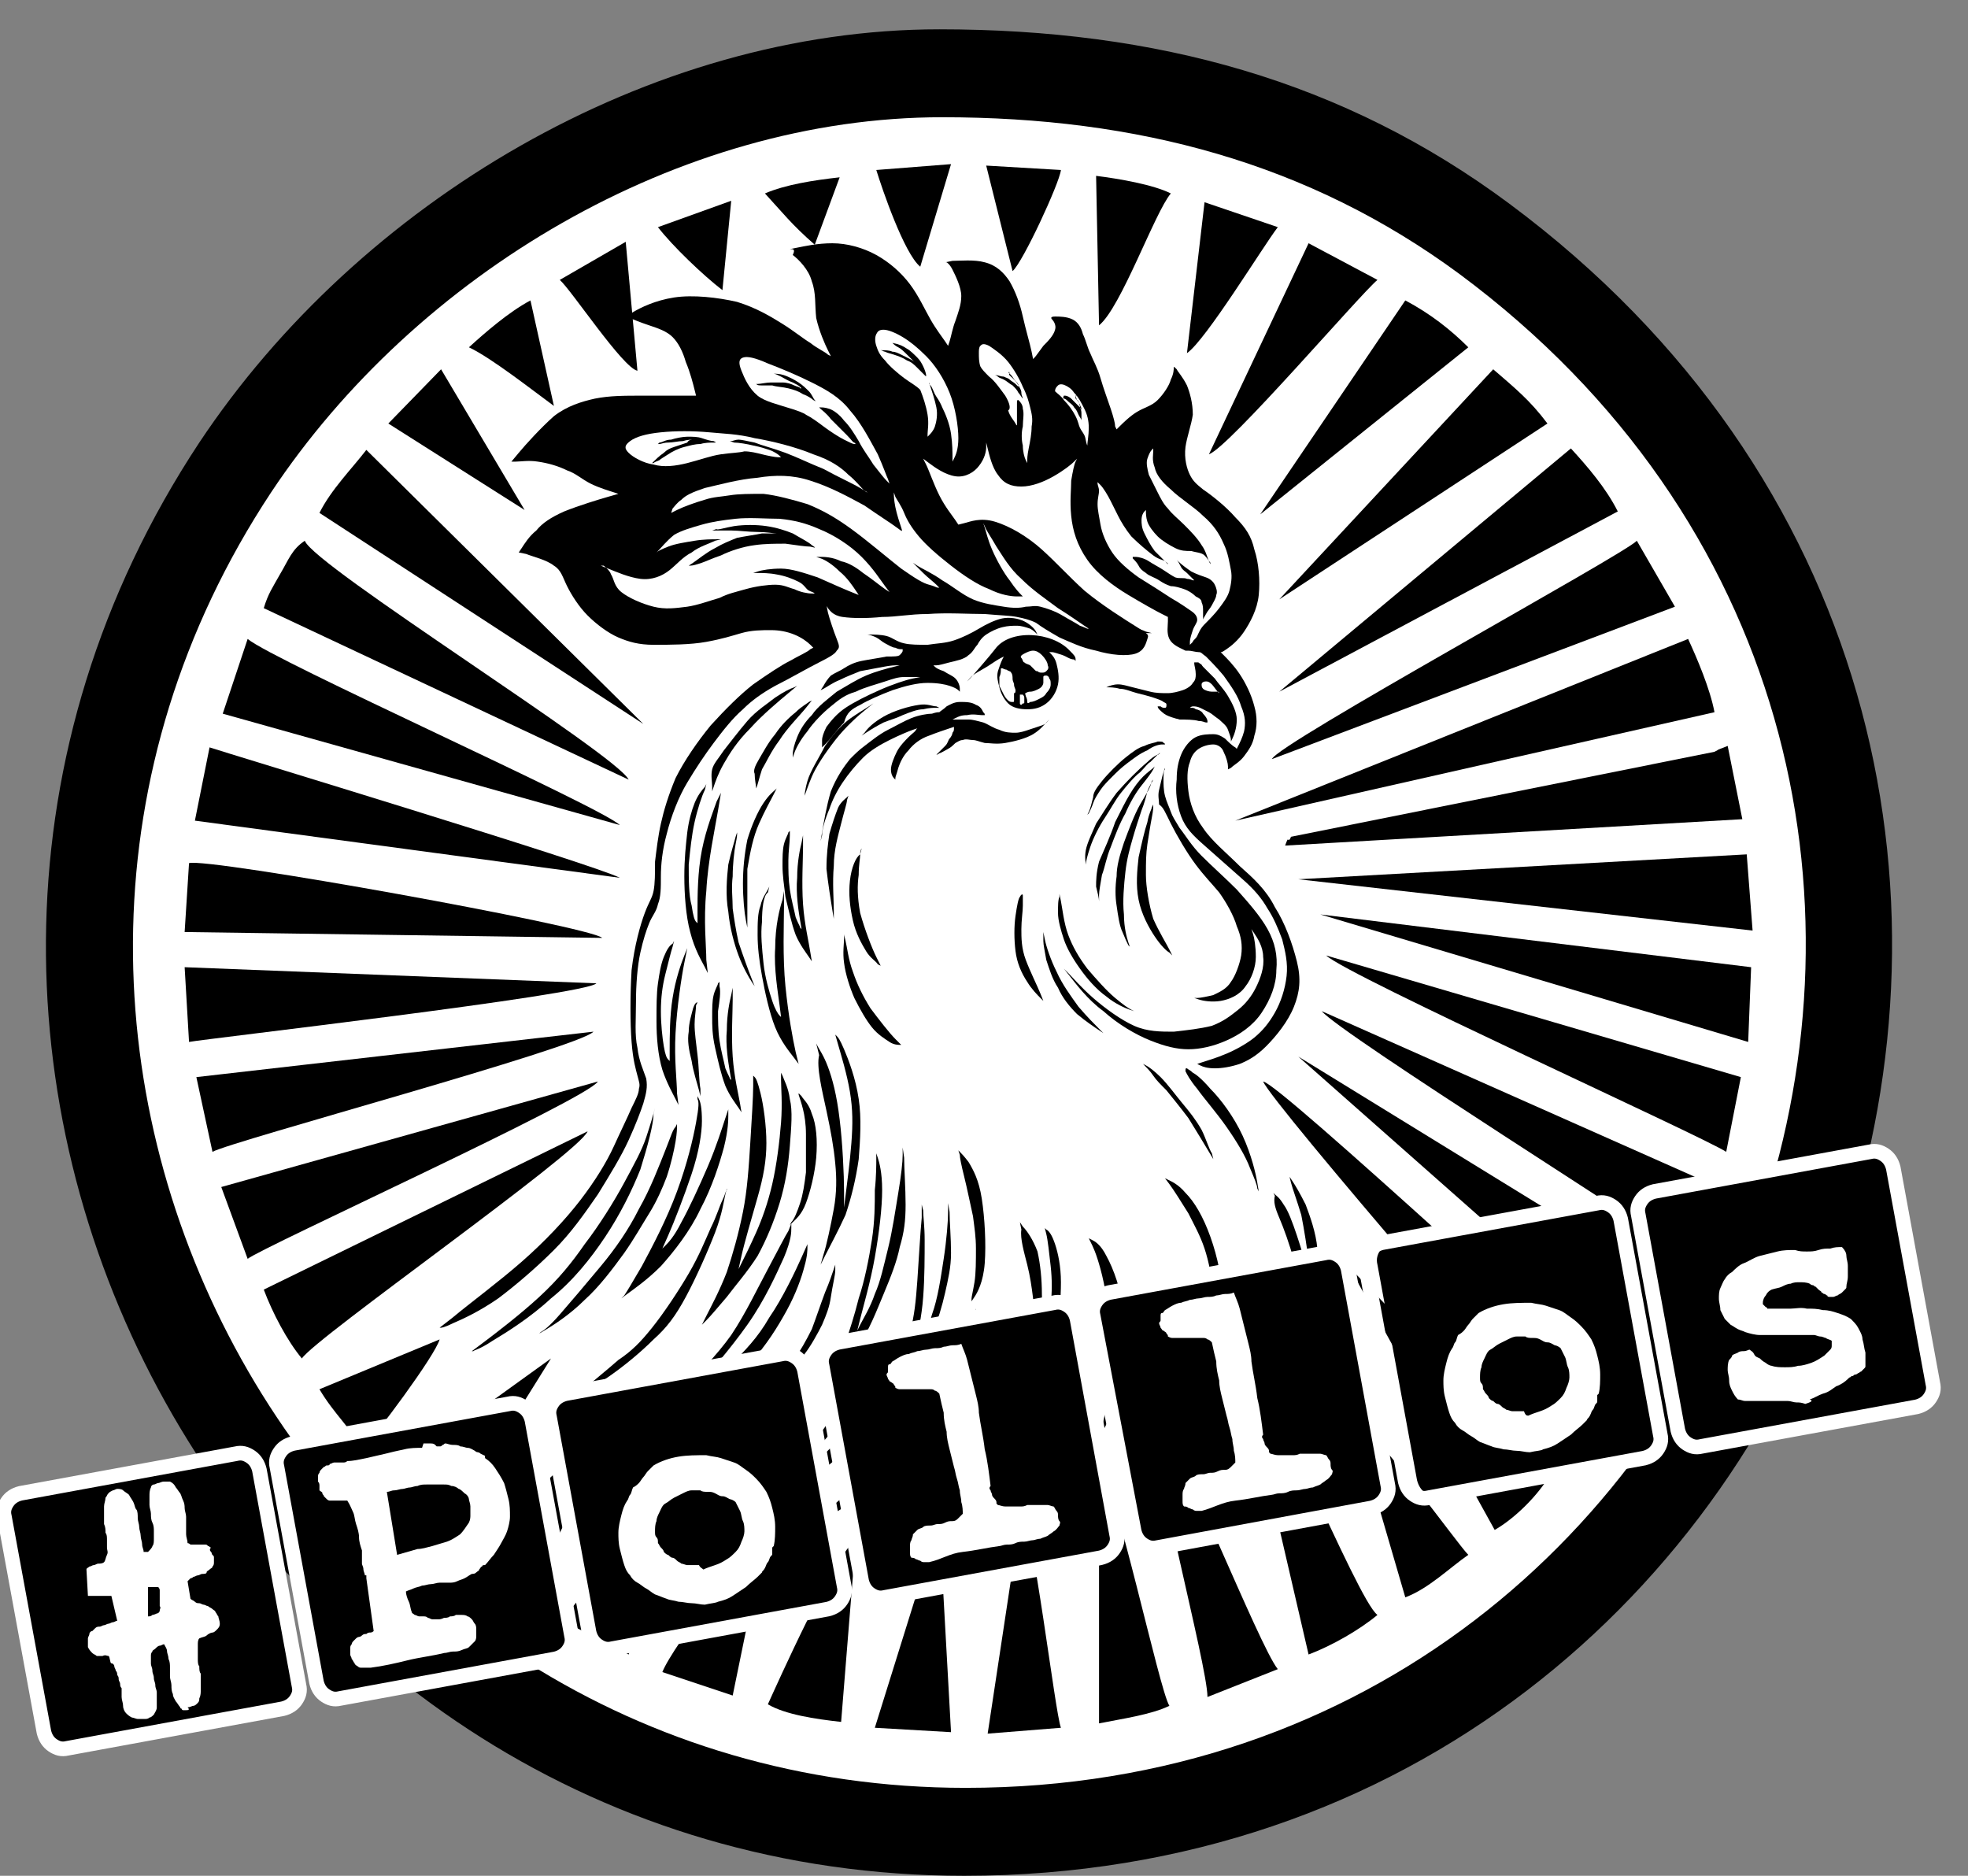<?xml version="1.0" encoding="utf-8"?>
<!-- Generator: Adobe Illustrator 23.0.0, SVG Export Plug-In . SVG Version: 6.00 Build 0)  -->
<svg version="1.1" id="Capa_1" xmlns="http://www.w3.org/2000/svg" xmlns:xlink="http://www.w3.org/1999/xlink" x="0px" y="0px"
	 viewBox="0 0 134.3 128" style="enable-background:new 0 0 134.3 128;" xml:space="preserve">
<rect x="0" y="0" width="134.3" height="128" fill="#808080" stroke="none"/>
<style type="text/css">
	.st0{fill-rule:evenodd;clip-rule:evenodd;}
	.st1{fill-rule:evenodd;clip-rule:evenodd;fill:#FFFFFF;}
	.st2{fill:none;stroke:#FFFFFF;stroke-miterlimit:22.926;}
	.st3{fill:#FFFFFF;}
	.st4{fill:none;}
</style>
<path class="st0" d="M64.1,2C44.3,2,24.5,13.8,13.6,30.2C-14,72,16.3,128,65.8,128c60.6,0,87-77.1,37.2-114.1
	C91.7,5.5,78.9,2,64.1,2"/>
<path class="st1" d="M64.3,8c-18,0-35.9,10.7-45.8,25.6C-6.4,71.3,21,122,65.9,122c54.8,0,78.8-69.8,33.7-103.3
	C89.3,11.1,77.6,8,64.3,8"/>
<path class="st0" d="M35.6,86.1c1.6-1.4,3-2.9,4-4.2c1-1.3,1.8-2.6,2.3-3.7s0.9-1.9,1.2-2.6c0.3-0.6,0.5-1,0.5-1.3
	c0.1-0.3,0-0.5-0.1-0.9s-0.3-1-0.4-2.3c-0.1-1.3-0.1-3.2,0-4.9c0.2-1.7,0.6-3.1,0.9-3.9c0.3-0.8,0.5-1,0.6-1.5s0.1-1.2,0.1-2
	c0.1-0.8,0.2-1.7,0.4-2.6c0.2-0.9,0.5-1.9,1-3.1c0.6-1.2,1.5-2.5,2.4-3.6c1-1.1,2-2.1,2.9-2.8c1-0.7,1.9-1.3,2.5-1.6
	c0.7-0.4,1.2-0.6,1.4-0.8c0.2-0.1,0.2-0.1,0.2-0.1s0,0-0.2-0.2s-0.6-0.5-1.1-0.7s-1-0.3-1.6-0.3s-1.3,0-2,0.2s-1.3,0.4-2.4,0.6
	C47.1,44,45.7,44,44.6,44c-1,0-1.7-0.2-2.4-0.5s-1.5-0.9-2.1-1.5s-1.1-1.4-1.4-2c-0.3-0.6-0.4-1.1-0.9-1.4c-0.5-0.4-1.4-0.6-1.9-0.8
	c-0.5-0.1-0.5-0.1-0.5-0.1s0,0,0.2-0.3s0.5-0.8,1-1.2c0.4-0.5,1-0.9,1.9-1.3c1-0.4,2.3-0.8,3-1s0.7-0.2,0.7-0.2l0,0c0,0,0,0-0.3-0.1
	s-1-0.3-1.6-0.6s-1-0.7-1.6-0.9c-0.6-0.3-1.3-0.5-2-0.6c-0.6-0.1-1.2,0-1.5,0s-0.3,0-0.3,0s0,0,0.5-0.6s1.5-1.7,2.4-2.5
	c0.9-0.7,1.9-1,2.8-1.2c1-0.2,2-0.2,3.2-0.2s2.5,0,3.1,0s0.6,0,0.6,0l0,0c0,0,0,0-0.1-0.4s-0.3-1.2-0.6-1.9
	c-0.2-0.7-0.5-1.3-0.9-1.7c-0.4-0.4-1-0.6-1.6-0.8c-0.6-0.2-1.1-0.4-1.3-0.5c-0.3-0.1-0.3-0.1,0.2-0.4s1.5-0.8,2.8-1s3,0,4.3,0.3
	c1.3,0.4,2.3,1,3.1,1.5s1.4,1,1.9,1.3c0.5,0.4,1,0.6,1.2,0.8c0.2,0.1,0.2,0.1,0.2,0.1s0,0-0.2-0.4s-0.6-1.3-0.8-2.2
	c-0.1-0.9,0-1.7-0.3-2.5c-0.2-0.8-0.9-1.5-1.3-1.8c0.2-0.4,0-0.4-0.1-0.4s-0.1,0-0.1,0s0,0,0.5-0.1s1.4-0.3,2.4-0.3s2.1,0.3,3,0.8
	s1.7,1.2,2.3,2s1,1.7,1.4,2.4c0.4,0.7,0.8,1.2,1,1.5s0.2,0.3,0.2,0.3l0,0c0,0,0,0,0.1-0.3s0.2-0.9,0.4-1.4c0.2-0.6,0.4-1.1,0.4-1.7
	s-0.4-1.4-0.6-1.8s-0.4-0.5-0.4-0.5c-0.1,0-0.1,0,0.4-0.1c0.5,0,1.5-0.1,2.2,0.1c0.8,0.2,1.3,0.7,1.7,1.3c0.4,0.7,0.7,1.5,0.9,2.4
	c0.2,0.9,0.5,1.9,0.6,2.4s0.1,0.5,0.1,0.5l0,0c0,0,0,0,0.1-0.1s0.3-0.4,0.6-0.8c0.3-0.3,0.7-0.7,0.8-1.1c0.1-0.3-0.1-0.6-0.2-0.7
	s-0.1-0.2,0.2-0.2c0.3,0,0.8,0,1.2,0.2c0.4,0.2,0.6,0.6,0.7,1c0.2,0.4,0.3,0.9,0.5,1.3c0.2,0.5,0.5,1,0.7,1.7s0.5,1.5,0.7,2.1
	s0.3,1,0.3,1.2c0.1,0.2,0.1,0.2,0.1,0.2l0,0c0,0,0,0,0.2-0.2s0.7-0.7,1.2-1s1-0.4,1.4-0.8s0.8-1,0.9-1.4c0.2-0.4,0.2-0.7,0.2-0.8
	c0-0.1,0-0.1,0.2,0.1c0.1,0.2,0.4,0.5,0.7,1.1c0.2,0.5,0.4,1.2,0.4,2c-0.1,0.7-0.4,1.5-0.5,2.2c-0.1,0.8,0.1,1.5,0.3,1.9
	c0.2,0.4,0.4,0.6,0.9,1c0.6,0.4,1.6,1.2,2.2,1.9c0.7,0.7,1.1,1.3,1.3,2.2c0.3,0.9,0.4,2.1,0.3,3.1s-0.6,1.9-1,2.5s-0.9,1-1.2,1.2
	c-0.3,0.2-0.3,0.2-0.4,0.2s0,0,0,0l0,0c0,0,0,0,0.2,0.2s0.7,0.7,1.1,1.3s0.8,1.4,1,2.2c0.2,0.7,0.2,1.4,0,2c-0.1,0.6-0.4,1-0.7,1.4
	c-0.3,0.4-0.7,0.6-0.9,0.8c-0.2,0.1-0.2,0.1-0.2,0.1s0,0,0-0.2s-0.1-0.6-0.3-1c-0.1-0.3-0.4-0.5-0.7-0.5c-0.3,0-0.7,0.1-1,0.3
	s-0.5,0.5-0.6,0.9c-0.2,0.5-0.2,1.2-0.1,2s0.4,1.7,1,2.5c0.6,0.9,1.6,1.7,2.5,2.6c0.9,0.8,1.8,1.6,2.4,2.8c0.7,1.1,1.2,2.5,1.5,3.7
	c0.3,1.2,0.2,2.1-0.2,3.1c-0.4,1-1.2,2-1.9,2.7c-0.7,0.7-1.3,1-1.8,1.2c-0.6,0.2-1.2,0.3-1.7,0.3s-0.8-0.1-1-0.2s-0.2-0.1-0.2-0.1
	l0,0c0,0,0,0,0.3-0.1s1-0.3,1.7-0.6c0.7-0.3,1.4-0.7,1.9-1.1c0.6-0.5,1-1,1.4-1.7s0.7-1.6,0.8-2.5c0.1-0.9-0.1-1.7-0.3-2.5
	c-0.3-0.8-0.6-1.5-1-2.1c-0.4-0.7-0.9-1.3-1.7-2c-0.8-0.7-1.8-1.6-2.6-2.3c-0.8-0.7-1.3-1.2-1.6-2c-0.3-0.8-0.4-1.7-0.3-2.5
	c0-0.7,0.1-1.2,0.3-1.7c0.2-0.5,0.6-1,1-1.2s0.9-0.2,1.2-0.2c0.3,0,0.5,0.1,0.8,0.3c0.2,0.2,0.5,0.5,0.7,0.6
	c0.1,0.1,0.1,0.1,0.1,0.1l0,0c0,0,0,0,0.1-0.2s0.3-0.6,0.4-1c0.1-0.5,0.1-1-0.2-1.7c-0.2-0.7-0.7-1.4-1.2-2.1
	c-0.5-0.6-1-1.1-1.2-1.3c-0.3-0.2-0.3-0.3-0.5-0.3s-0.5-0.1-0.7-0.1s-0.2,0-0.2,0s0,0-0.2-0.1S80,44,79.8,43.6
	c-0.2-0.4-0.1-0.9-0.1-1.2s0-0.3,0-0.3l0,0c0,0,0,0-0.4-0.2S78,41.2,77,40.6s-2.1-1.4-2.8-2.4c-0.7-1-1-2-1.1-3s0-1.8,0-2.4
	c0.1-0.6,0.2-1.1,0.3-1.3c0.1-0.2,0.1-0.2,0.1-0.2l0,0c0,0,0,0-0.2,0.2s-0.7,0.6-1.4,1c-0.7,0.4-1.5,0.7-2.2,0.7s-1.2-0.2-1.6-0.8
	c-0.4-0.5-0.6-1.4-0.7-1.8s-0.1-0.4-0.1-0.4l0,0c0,0,0,0,0,0.3s-0.1,0.8-0.5,1.3c-0.3,0.4-0.9,0.8-1.6,0.7c-0.7-0.1-1.4-0.6-1.8-0.9
	C63,31.3,63,31.3,63,31.3l0,0c0,0,0,0,0.2,0.4c0.2,0.4,0.5,1.3,0.9,2.1s0.9,1.4,1.1,1.7s0.2,0.3,0.2,0.3s0,0,0.4-0.1
	s1.1-0.4,2.1-0.1c1,0.3,2.2,1,3.2,1.9s1.8,1.8,2.9,2.8c1.2,1,2.8,2,3.6,2.5c0.8,0.5,0.8,0.5,0.7,0.8c-0.1,0.3-0.2,0.8-0.8,1
	c-0.6,0.2-1.7,0.1-2.7-0.2c-1-0.2-1.8-0.6-2.5-0.9c-0.7-0.4-1.2-0.7-1.6-1c-0.4-0.2-0.8-0.3-1.3-0.4c-0.5-0.1-1.1-0.1-2.2-0.2
	c-1.1,0-2.6-0.1-3.9,0c-1.2,0-2.1,0.2-3.1,0.2c-1,0.1-2,0.1-2.7,0s-0.9-0.5-1-0.6c-0.1-0.2-0.1-0.2,0,0.3c0.1,0.4,0.4,1.3,0.6,1.8
	c0.2,0.5,0.2,0.6,0,0.8c-0.1,0.2-0.4,0.4-1.2,0.8c-0.8,0.4-2,1.1-3,1.6c-0.9,0.5-1.6,1-2.2,1.6c-0.7,0.6-1.4,1.5-2,2.3
	s-1.2,1.7-1.8,2.7s-1.1,2.3-1.4,3.5c-0.3,1.1-0.4,2.1-0.4,2.9c0,0.8,0,1.4-0.2,1.9c-0.1,0.5-0.4,0.8-0.6,1.3c-0.2,0.5-0.4,1.1-0.6,2
	c-0.2,0.9-0.3,2.2-0.3,3.4s-0.1,2.2,0.1,3.1c0.1,0.9,0.4,1.5,0.6,2.1c0.1,0.6,0,1-0.2,1.7c-0.2,0.6-0.5,1.4-1,2.5s-1.3,2.4-2.1,3.7
	c-0.9,1.3-1.8,2.6-3,3.8c-1.2,1.2-2.6,2.4-3.8,3.3c-1.3,0.9-2.4,1.4-3.1,1.7c-0.6,0.3-0.8,0.3-0.8,0.3c-0.1,0-0.1,0-0.1,0l0,0l0,0
	c0,0,0,0,0.9-0.7C32.1,88.9,34,87.5,35.6,86.1"/>
<path class="st0" d="M58.7,48.1c0.5-0.3,1.4-0.7,2.2-1c0.9-0.3,1.7-0.5,2.4-0.5c0.7,0,1.2,0.1,1.5,0.2c0.3,0.1,0.5,0.2,0.6,0.3
	s0.1,0.1,0.1,0.1s0,0,0-0.2s-0.1-0.5-0.3-0.7c-0.2-0.2-0.5-0.3-0.8-0.5c-0.3-0.1-0.5-0.2-0.6-0.3s-0.1-0.1-0.1-0.1l0,0
	c0,0,0,0,0.2,0s0.5-0.1,0.9-0.2c0.4-0.1,1-0.2,1.3-0.5c0.3-0.2,0.4-0.5,0.6-0.7c0.1-0.2,0.3-0.5,0.6-0.7c0.3-0.2,0.7-0.4,1.1-0.5
	s0.7-0.1,1-0.1s0.6,0.1,0.9,0.2c0.2,0.1,0.4,0.3,0.4,0.3c0.1,0.1,0.1,0.1,0.1,0.1l0,0c0,0,0,0-0.1-0.2s-0.4-0.5-0.8-0.7
	s-1-0.3-1.5-0.2s-1.1,0.4-1.6,0.7s-1.1,0.6-1.7,0.8s-1.2,0.2-1.8,0.3c-0.6,0-1.2,0-1.6-0.1c-0.5-0.1-0.8-0.4-1.2-0.5
	s-0.9-0.1-1.2-0.1c-0.2,0-0.2,0-0.2,0l0,0c0,0,0,0,0.1,0s0.4,0.1,0.6,0.2c0.2,0.1,0.4,0.3,0.6,0.4c0.2,0.1,0.5,0.3,0.7,0.3
	c0.2,0.1,0.3,0.1,0.4,0.1c0.1,0,0.1,0,0.1,0s0,0,0,0.1s-0.1,0.2-0.2,0.3c-0.1,0.1-0.4,0.1-0.9,0.1c-0.5,0.1-1.2,0.2-1.7,0.3
	s-0.9,0.3-1.2,0.5s-0.6,0.3-0.9,0.5c-0.2,0.2-0.4,0.5-0.5,0.7C56,47.1,56,47.1,56,47.1l0,0c0,0,0,0,0.2-0.1s0.6-0.4,1.1-0.6
	c0.4-0.2,0.9-0.4,1.4-0.6c0.5-0.1,1.1-0.2,1.6-0.3s0.8-0.1,0.9-0.1c0.2,0,0.2,0,0.2,0l0,0c0,0,0,0-0.4,0.1s-1.2,0.3-1.9,0.6
	s-1.3,0.7-2,1.1c-0.6,0.5-1.3,1-1.7,1.6c-0.5,0.5-0.8,1-1,1.5s-0.3,0.9-0.3,1.2c0,0.2,0,0.2,0,0.2l0,0c0,0,0,0,0.1-0.3
	s0.4-0.9,0.9-1.5c0.4-0.6,1.1-1.3,1.6-1.7c0.6-0.5,1-0.8,1.7-1c0.6-0.3,1.4-0.5,2-0.7s0.9-0.3,1.3-0.3c0.4,0,0.7,0,0.9,0
	s0.2,0,0.2,0l0,0c0,0,0,0-0.5,0.1s-1.4,0.4-2.3,0.8c-0.9,0.4-1.7,0.8-2.3,1.2s-1,0.9-1.3,1.3c-0.2,0.4-0.3,0.7-0.3,0.9s0,0.3,0,0.4
	c0,0.1,0,0.1,0,0.1l0,0c0,0,0,0,0.3-0.3s0.8-1,1.2-1.4C57.8,48.6,58.1,48.4,58.7,48.1"/>
<path class="st0" d="M55.1,53.3c0.2-0.7,0.8-1.6,1.2-2.4c0.5-0.7,0.9-1.2,1.5-1.7c0.5-0.4,1.2-0.8,1.5-1s0.3-0.2,0.3-0.2l0,0
	c0,0,0,0-0.5,0.4s-1.4,1.2-2.1,2.1c-0.7,0.9-1.3,1.8-1.6,2.5s-0.4,1.1-0.5,1.3c0,0.2,0,0.2,0,0.2l0,0c0,0,0,0,0-0.2
	C54.9,54.4,54.9,54,55.1,53.3"/>
<path class="st0" d="M62.7,48.1c-0.7,0.1-1.7,0.4-2.4,0.8c-0.7,0.4-1.1,0.8-1.3,1.1c-0.2,0.2-0.2,0.2-0.2,0.2l0,0c0,0,0,0,0.3-0.2
	s0.8-0.5,1.2-0.7c0.5-0.2,0.9-0.3,1.3-0.5c0.5-0.2,1-0.4,1.4-0.4c0.4-0.1,0.7-0.1,0.9-0.1c0.2,0,0.2,0,0.2,0l0,0c0,0,0,0-0.2-0.1
	C63.6,48.2,63.3,48,62.7,48.1"/>
<path class="st0" d="M59,50.9c0.4-0.3,1-0.8,1.6-1.1s1.1-0.6,1.6-0.8s1.1-0.3,1.4-0.3c0.3-0.1,0.4-0.1,0.5-0.1
	c0.1-0.1,0.3-0.2,0.5-0.4c0.2-0.1,0.5-0.3,0.9-0.3s0.8,0,1.1,0.2c0.3,0.1,0.4,0.3,0.5,0.5c0.1,0.1,0.1,0.1,0.1,0.2l0,0
	c0,0,0,0-0.2,0s-0.6-0.1-1,0c-0.4,0-0.6,0.1-0.8,0.2C65,49.1,65,49.1,65,49.1l0,0c0,0,0,0,0.2,0s0.6,0,0.9,0s0.6,0.1,1,0.2
	c0.3,0.1,0.7,0.4,1.1,0.5C68.6,50,69,50,69.3,50c0.3,0,0.6-0.1,0.9-0.2c0.3-0.1,0.6-0.2,0.9-0.3s0.4-0.3,0.5-0.4
	c0.1-0.1,0.1-0.1,0.1-0.1l0,0c0,0,0,0-0.2,0.2s-0.5,0.6-1,0.9c-0.5,0.3-1.3,0.5-1.9,0.6s-1.1,0-1.4,0c-0.4-0.1-0.6-0.2-0.8-0.2
	c-0.2,0-0.5-0.1-0.7,0c-0.2,0-0.3,0.1-0.5,0.2c-0.1,0.1-0.3,0.3-0.5,0.4c-0.2,0.1-0.5,0.3-0.6,0.3c-0.1,0.1-0.2,0.1-0.2,0.1
	s0,0,0.1-0.1c0.1-0.1,0.3-0.3,0.5-0.5c0.2-0.2,0.2-0.4,0.3-0.5c0.1-0.1,0.2-0.3,0.2-0.4c0.1-0.1,0.1-0.2,0.1-0.3s0-0.1,0-0.1
	s0,0-0.3,0.1s-0.9,0.3-1.4,0.5c-0.6,0.2-1.1,0.6-1.4,1c-0.4,0.4-0.6,0.9-0.7,1.2c-0.1,0.4-0.2,0.6-0.2,0.7c0,0.1,0,0.1,0,0.1l0,0
	c0,0,0,0-0.1-0.1s-0.2-0.3-0.2-0.6s0.2-0.8,0.4-1.2s0.6-0.8,0.8-1c0.3-0.3,0.5-0.4,0.5-0.5c0.1-0.1,0.1-0.1,0.1-0.1s0,0-0.3,0.1
	s-1,0.4-1.6,0.7s-1.3,0.7-1.8,1.2s-1,1.1-1.4,1.7c-0.4,0.6-0.7,1.2-0.9,1.8c-0.3,0.7-0.5,1.4-0.5,1.8C56,57.4,56,57.4,56,57.4l0,0
	c0,0,0,0,0.1-0.6s0.3-1.8,0.6-2.8c0.4-1,0.9-1.7,1.3-2.2C58.4,51.4,58.6,51.2,59,50.9"/>
<path class="st0" d="M51.8,51.8c0.3-0.5,0.6-1.1,1.1-1.7c0.4-0.6,0.9-1.1,1.4-1.5c0.4-0.4,0.8-0.6,0.9-0.7c0.2-0.1,0.2-0.1,0.2-0.1
	l0,0c0,0,0,0-0.4,0.5s-1.3,1.4-1.8,2.2c-0.6,0.8-0.9,1.5-1.2,2c-0.2,0.6-0.3,1.1-0.4,1.3c0,0.2,0,0.2,0,0.2s0,0,0-0.2
	s-0.1-0.6-0.1-1C51.4,52.6,51.5,52.3,51.8,51.8"/>
<path class="st0" d="M49.4,51.2c0.4-0.5,1-1.3,1.6-2s1.4-1.2,1.9-1.6c0.6-0.4,1-0.6,1.3-0.7c0.2-0.1,0.2-0.1,0.2-0.1l0,0
	c0,0,0,0-0.6,0.5s-1.8,1.5-2.6,2.4c-0.9,0.9-1.4,1.7-1.8,2.4c-0.4,0.7-0.6,1.3-0.7,1.6C48.6,54,48.6,54,48.6,54s0,0,0-0.3
	s-0.1-0.8,0-1.2C48.7,52.1,49,51.8,49.4,51.2"/>
<path class="st0" d="M47.4,56.1C47.2,57,47.1,58,47,59c0,1,0,2.1,0.2,2.8c0.1,0.7,0.2,1,0.3,1.1s0.1,0.1,0.1,0.1l0,0c0,0,0,0,0-0.9
	s0-2.6,0.3-4.1s0.8-2.7,1-3.3c0.3-0.6,0.3-0.6,0.3-0.6l0,0c0,0,0,0-0.2,1.2s-0.7,3.5-0.8,5.5c-0.2,2,0,3.8,0,4.7
	c0.1,0.9,0.1,0.9,0.1,0.9l0,0c0,0,0,0-0.2-0.4s-0.7-1.2-1-2.4c-0.3-1.1-0.4-2.6-0.4-3.8s0.1-2.1,0.2-3c0.1-0.8,0.3-1.5,0.5-2
	s0.5-0.9,0.7-1.1c0.1-0.2,0.1-0.2,0.1-0.2l0,0c0,0,0,0-0.1,0.4C47.9,54.3,47.6,55.2,47.4,56.1"/>
<path class="st0" d="M45.4,66.5c-0.2,0.8-0.3,1.6-0.3,2.5s0.1,1.8,0.2,2.4c0.1,0.6,0.2,0.8,0.3,0.9s0.1,0.1,0.1,0.1l0,0
	c0,0,0,0,0-0.8s0-2.3,0.2-3.5c0.2-1.3,0.6-2.4,0.8-2.9s0.2-0.5,0.2-0.5l0,0c0,0,0,0-0.2,1s-0.5,3-0.6,4.8s0.1,3.3,0.1,4.1
	c0.1,0.8,0.1,0.8,0.1,0.8l0,0c0,0,0,0-0.2-0.4s-0.6-1.1-0.9-2c-0.3-1-0.4-2.2-0.4-3.3c0-1,0-1.9,0.1-2.6s0.2-1.3,0.4-1.8
	s0.4-0.8,0.6-0.9c0.1-0.2,0.1-0.2,0.1-0.2l0,0c0,0,0,0-0.1,0.4C45.8,64.9,45.6,65.7,45.4,66.5"/>
<path class="st0" d="M49,69c0,0.6,0,1.3,0.1,2s0.3,1.4,0.4,1.9c0.2,0.5,0.3,0.6,0.3,0.7c0.1,0.1,0.1,0.1,0.1,0.1l0,0
	c0,0,0,0-0.1-0.6s-0.3-1.8-0.2-2.8c0-1.1,0.2-2,0.3-2.4c0.1-0.5,0.1-0.5,0.1-0.5l0,0c0,0,0,0,0,0.8s-0.1,2.5,0,3.9s0.4,2.6,0.5,3.2
	s0.1,0.6,0.1,0.6l0,0c0,0,0,0-0.2-0.3s-0.6-0.8-0.9-1.5c-0.3-0.8-0.5-1.7-0.7-2.6s-0.2-1.5-0.2-2.1s0-1.1,0.1-1.5s0.3-0.7,0.3-0.8
	c0.1-0.1,0.1-0.1,0.1-0.1l0,0c0,0,0,0,0,0.3C49.2,67.7,49.1,68.3,49,69"/>
<path class="st0" d="M52,62.9c-0.1,0.9,0,1.8,0.1,2.8s0.4,2,0.6,2.6c0.2,0.6,0.4,0.9,0.5,1s0.1,0.1,0.1,0.1l0,0c0,0,0,0-0.1-0.8
	s-0.4-2.5-0.3-3.9c0-1.5,0.3-2.7,0.5-3.3c0.1-0.6,0.1-0.6,0.1-0.6l0,0c0,0,0,0,0,1.1s-0.1,3.4,0.1,5.4c0.2,2,0.5,3.6,0.7,4.5
	c0.2,0.8,0.2,0.8,0.2,0.8l0,0c0,0,0,0-0.3-0.4s-0.9-1.1-1.3-2.1c-0.4-1-0.7-2.4-0.9-3.5s-0.3-2-0.3-2.8c0-0.8,0-1.5,0.2-2
	c0.1-0.5,0.4-0.9,0.5-1.1c0.1-0.2,0.1-0.2,0.1-0.2l0,0c0,0,0,0-0.1,0.4C52.1,61.1,52,62,52,62.9"/>
<path class="st0" d="M53.8,58.7c0,0.7,0,1.3,0.1,2s0.3,1.4,0.4,1.9c0.2,0.5,0.3,0.6,0.3,0.7c0.1,0.1,0.1,0.1,0.1,0.1l0,0
	c0,0,0,0-0.1-0.6s-0.3-1.8-0.2-2.9c0-1.1,0.2-2,0.3-2.4c0.1-0.5,0.1-0.5,0.1-0.5l0,0c0,0,0,0,0,0.8s-0.1,2.5,0,3.9s0.4,2.6,0.5,3.3
	c0.1,0.6,0.1,0.6,0.1,0.6l0,0c0,0,0,0-0.2-0.3s-0.6-0.8-0.9-1.5C54,63,53.8,62,53.6,61.2c-0.1-0.8-0.2-1.5-0.2-2.1s0-1.1,0.1-1.5
	s0.3-0.7,0.3-0.8c0.1-0.1,0.1-0.1,0.1-0.1l0,0c0,0,0,0,0,0.3C53.9,57.5,53.8,58.1,53.8,58.7"/>
<path class="st0" d="M49.7,59c-0.1,0.9-0.2,2.1,0,3.2c0.1,1.1,0.4,2.2,0.7,3c0.3,0.8,0.7,1.5,0.9,1.8s0.2,0.3,0.2,0.3l0,0l0,0
	c0,0,0,0-0.2-0.5s-0.6-1.6-0.9-2.5c-0.2-0.9-0.3-1.6-0.4-2.3c0-0.7-0.1-1.4,0-2.2c0-0.8,0.1-1.7,0.2-2.2c0.1-0.5,0.1-0.6,0.1-0.7
	c0-0.1,0-0.1,0-0.1l0,0c0,0,0,0-0.1,0.3C50.1,57.5,49.9,58.1,49.7,59"/>
<path class="st0" d="M50.7,60.3c0-1,0.1-2,0.3-3c0.3-1,0.7-1.9,1.1-2.5c0.4-0.6,0.7-0.8,0.8-0.9c0.1-0.1,0.1-0.1,0.1-0.1l0,0
	c0,0,0,0-0.2,0.4s-0.6,1.1-1,2s-0.6,1.9-0.8,3.1c0,1.2,0,2.6,0,3.3c0,0.7,0,0.7,0,0.7l0,0c0,0,0,0-0.1-0.5
	C50.8,62.3,50.7,61.3,50.7,60.3"/>
<path class="st0" d="M57.4,56.2c-0.2,0.8-0.5,1.8-0.5,2.9c-0.1,1.1,0,2.4,0,3s0,0.6,0,0.6l0,0c0,0,0,0-0.1-0.6s-0.3-1.9-0.4-2.8
	c0-1,0.1-1.7,0.2-2.4c0.2-0.7,0.4-1.3,0.6-1.8c0.2-0.4,0.5-0.6,0.6-0.7c0.1-0.1,0.1-0.1,0.1-0.1l0,0c0,0,0,0-0.1,0.3
	C57.8,54.8,57.6,55.4,57.4,56.2"/>
<path class="st0" d="M58,60.1c-0.1,0.9,0,1.8,0.2,2.7s0.6,1.6,0.9,2.1c0.3,0.5,0.7,0.7,0.8,0.9c0.2,0.1,0.2,0.1,0.2,0.1l0,0
	c0,0,0,0-0.3-0.6s-0.8-1.9-1.1-3c-0.2-1.1-0.2-1.9-0.1-2.6c0-0.7,0.1-1.1,0.1-1.4c0-0.3,0.1-0.4,0.1-0.4l0,0c0,0,0,0-0.1,0.4
	C58.4,58.5,58.1,59.2,58,60.1"/>
<path class="st0" d="M57.6,65.7c0.1,0.8,0.4,1.7,0.7,2.4c0.4,0.8,0.8,1.5,1.2,2s0.9,0.8,1.2,1s0.6,0.2,0.7,0.2c0.1,0,0.1,0,0.1,0
	s0,0-0.4-0.4s-1.1-1.3-1.7-2.1c-0.5-0.8-0.9-1.6-1.2-2.5c-0.3-0.8-0.4-1.7-0.5-2.1c-0.1-0.4-0.1-0.4-0.1-0.5l0,0c0,0,0,0,0,0.3
	C57.6,64.4,57.5,65,57.6,65.7"/>
<path class="st0" d="M47.5,76.6c-0.2,1.1-0.6,2.8-1.3,4.7c-0.7,1.9-1.7,3.8-2.4,5.1c-0.7,1.2-1,1.7-1.2,2c-0.2,0.2-0.2,0.2-0.2,0.2
	l0,0c0,0,0,0,0.4-0.3s1.3-0.9,2.3-1.9c0.9-1,2-2.4,2.7-3.9c0.8-1.5,1.3-3.1,1.6-4.2c0.3-1.2,0.3-1.9,0.3-2.2c0-0.4,0-0.4,0-0.4l0,0
	c0,0,0,0-0.2,0.6s-0.6,1.9-1.2,3.3c-0.6,1.4-1.3,2.9-1.8,3.8c-0.5,1-0.9,1.4-1.1,1.6c-0.2,0.2-0.2,0.2-0.2,0.2l0,0c0,0,0,0,0.4-0.9
	s1.1-2.7,1.6-4.2s0.7-2.8,0.7-3.6c0-0.9-0.1-1.3-0.2-1.5c-0.1-0.2-0.1-0.2-0.1-0.2l0,0c0,0,0,0,0,0.2C47.7,75.2,47.7,75.5,47.5,76.6
	"/>
<path class="st0" d="M51.2,78c-0.1,1.6-0.2,3.2-0.5,4.7s-0.7,2.9-1.1,4.1c-0.5,1.3-1.1,2.4-1.4,3c-0.3,0.6-0.3,0.6-0.3,0.6l0,0
	c0,0,0,0,0.3-0.3s0.8-0.9,1.4-1.6c0.6-0.8,1.4-1.7,2.1-2.8c0.6-1.1,1.1-2.3,1.5-3.6c0.4-1.3,0.6-2.6,0.7-3.9c0.1-1.3,0.2-2.4,0-3.2
	c-0.1-0.8-0.4-1.3-0.5-1.6c-0.1-0.2-0.1-0.2-0.1-0.2s0,0,0,0.5s0.1,1.6,0,2.9s-0.3,2.9-0.6,4.2c-0.3,1.3-0.7,2.4-1.1,3.3
	c-0.4,0.9-0.8,1.7-1,2.1s-0.2,0.4-0.2,0.4l0,0c0,0,0,0,0.2-0.9s0.7-2.6,1.1-4c0.4-1.4,0.6-2.5,0.6-3.7s-0.2-2.6-0.4-3.4
	s-0.3-1-0.4-1.1c-0.1-0.1-0.1-0.1-0.1-0.1l0,0c0,0,0,0,0,0.7S51.3,76.4,51.2,78"/>
<path class="st0" d="M54.8,75.7c0.1,0.4,0.2,1,0.2,1.7c0,0.8,0,1.7,0,2.6c-0.1,0.8-0.2,1.5-0.4,2.1s-0.4,1.1-0.6,1.3
	c-0.1,0.2-0.1,0.2-0.1,0.2l0,0c0,0,0,0,0.2-0.2s0.6-0.5,0.9-1.3c0.3-0.8,0.6-2,0.7-3.1c0.1-1.2,0-2.3-0.3-3c-0.2-0.7-0.6-1-0.7-1.2
	c-0.2-0.2-0.2-0.2-0.2-0.2l0,0c0,0,0,0,0,0.1C54.6,75,54.7,75.3,54.8,75.7"/>
<path class="st0" d="M56.4,75.8c0.3,1.4,0.5,2.5,0.6,3.6c0.1,1,0.1,2-0.1,3.1c-0.2,1.1-0.5,2.5-0.7,3.1C56,86.3,56,86.3,56,86.3l0,0
	c0,0,0,0,0.3-0.6s0.9-1.7,1.4-2.8c0.4-1.2,0.7-2.4,0.9-3.8c0.1-1.3,0.2-2.8,0-4.1c-0.2-1.4-0.7-2.7-1-3.4c-0.3-0.7-0.4-0.8-0.5-0.9
	S57,70.6,57,70.6l0,0c0,0,0,0,0.2,0.7s0.6,2,0.8,3.2s0.2,2.2,0.1,3.5c-0.1,1.3-0.3,2.8-0.4,3.6c-0.1,0.8-0.1,0.8-0.1,0.8l0,0
	c0,0,0,0,0-1.1s-0.1-3.3-0.3-4.9c-0.2-1.7-0.5-2.8-0.8-3.6c-0.3-0.8-0.6-1.2-0.7-1.4c-0.1-0.2-0.1-0.2-0.1-0.2l0,0c0,0,0,0,0.2,0.8
	C55.7,72.8,56.1,74.4,56.4,75.8"/>
<path class="st0" d="M52.4,86.6c-0.7,1.3-1.5,3-2.5,4.5c-1,1.4-2.2,2.6-3.3,3.7s-2.2,2.2-2.7,2.7C43.4,98,43.4,98,43.4,98l0,0
	c0,0,0,0,0.7-0.2s2-0.6,3.3-1.5c1.3-0.8,2.7-2.1,3.8-3.3c1.1-1.2,1.9-2.5,2.5-3.6s1-2.2,1.2-3c0.2-0.7,0.2-1.1,0.2-1.3
	c0-0.2,0-0.2,0-0.2l0,0c0,0,0,0-0.4,0.9s-1.3,2.8-2.2,4.1c-0.8,1.4-1.7,2.3-2.6,3.2c-0.9,0.8-2,1.5-2.5,1.9s-0.5,0.4-0.5,0.4l0,0
	c0,0,0,0,0.7-0.8s2.2-2.5,3.4-4.2s2-3.5,2.5-4.6c0.5-1.2,0.5-1.7,0.5-2s0-0.3,0-0.3s0,0-0.2,0.5C53.6,84.3,53.1,85.3,52.4,86.6"/>
<path class="st0" d="M56.3,88.2c-0.3,0.8-0.6,1.7-0.9,2.5c-0.4,0.8-0.8,1.5-1.1,1.9s-0.5,0.6-0.6,0.7s-0.1,0.1-0.1,0.1s0,0,0.2-0.1
	s0.7-0.4,1.1-0.9c0.4-0.5,0.9-1.4,1.2-2c0.3-0.7,0.5-1.2,0.6-1.9S57,87,57,86.7c0-0.4,0-0.4,0-0.4l0,0c0,0,0,0-0.1,0.3
	C56.8,86.9,56.6,87.5,56.3,88.2"/>
<path class="st0" d="M52.1,94.8c-0.4,0.6-1,1.6-1.7,2.5s-1.5,1.6-2.2,2.3c-0.7,0.7-1.4,1.3-2,1.9c-0.6,0.5-1.1,0.9-1.4,1.1
	c-0.3,0.2-0.3,0.2-0.3,0.2l0,0c0,0,0,0,0.2,0s0.6-0.1,1.5-0.5c0.9-0.3,2.2-0.9,3.3-1.6c1-0.7,1.7-1.5,2.4-2.3s1.4-1.7,1.8-2.4
	c0.4-0.7,0.6-1.4,0.7-1.7c0.1-0.3,0.1-0.3,0.1-0.3l0,0c0,0,0,0-0.4,0.5S53,96,52.3,96.9s-1.4,1.7-2,2.3c-0.6,0.6-1.2,1-1.6,1.2
	c-0.5,0.2-0.8,0.3-1,0.4c-0.2,0-0.2,0-0.2,0s0,0,0.5-0.3s1.4-1,2.2-1.9c0.8-1,1.5-2.2,1.9-3.1s0.5-1.4,0.6-1.6s0.1-0.2,0.1-0.2l0,0
	c0,0,0,0-0.1,0.1C52.7,93.9,52.5,94.1,52.1,94.8"/>
<path class="st0" d="M59.7,81.2c0,1,0,2.1-0.2,3.4s-0.5,2.8-0.9,4c-0.3,1.2-0.6,2.1-0.9,3c-0.3,0.9-0.8,1.8-1,2.3s-0.2,0.5-0.2,0.5
	l0,0c0,0,0,0,0.4-0.4s1.1-1.1,1.7-2.2c0.7-1,1.2-2.3,1.7-3.5s0.9-2.2,1.1-3.2c0.3-1,0.4-1.8,0.4-2.9s-0.1-2.5-0.1-3.2
	c-0.1-0.7-0.1-0.7-0.1-0.7l0,0l0,0c0,0,0,0,0,0.5s-0.1,1.4-0.3,2.6s-0.4,2.6-0.7,3.8c-0.3,1.2-0.5,2.2-0.9,3.1
	c-0.3,0.9-0.8,1.7-1,2.1s-0.2,0.4-0.2,0.4l0,0c0,0,0,0,0.2-0.8s0.7-2.5,1-4.2s0.5-3.4,0.5-4.6S60,79.3,59.9,79
	c-0.1-0.3-0.1-0.3-0.1-0.3l0,0c0,0,0,0,0,0.4C59.8,79.4,59.8,80.3,59.7,81.2"/>
<path class="st0" d="M62.6,87.4c-0.1,1.4-0.2,2.4-0.5,3.5c-0.3,1.2-0.8,2.5-1.3,3.6s-0.9,1.8-1,2.2c-0.2,0.4-0.2,0.4-0.2,0.4l0,0
	c0,0,0,0,0.4-0.5s1.3-1.5,2-2.5s1.2-2,1.6-3c0.4-1,0.7-2,0.9-2.9c0.2-0.9,0.4-1.7,0.4-2.7s-0.1-2.2-0.1-2.8
	c-0.1-0.6-0.1-0.6-0.1-0.6l0,0c0,0,0,0,0,0.6s-0.1,1.9-0.3,3.2c-0.2,1.3-0.4,2.7-0.8,3.8c-0.3,1.1-0.7,1.9-1,2.2
	c-0.2,0.4-0.2,0.4-0.2,0.4l0,0c0,0,0,0,0.1-0.6s0.4-1.8,0.5-3.2c0.1-1.3,0.1-2.8,0.1-3.9c0-0.9-0.1-1.6-0.1-2
	c-0.1-0.4-0.1-0.4-0.1-0.4l0,0c0,0,0,0,0,0.9C62.8,84.1,62.7,86,62.6,87.4"/>
<path class="st0" d="M65.8,80.3c0.2,0.8,0.4,1.8,0.6,2.7c0.1,0.8,0.2,1.4,0.2,2.2c0,0.8,0,1.7-0.1,2.3c-0.1,0.6-0.2,1-0.2,1.1
	c0,0.2,0,0.2,0,0.2l0,0c0,0,0,0,0.2-0.3s0.6-1,0.7-2.3s0-3.1-0.2-4.4s-0.6-2-0.9-2.5c-0.3-0.4-0.5-0.6-0.6-0.7s-0.1-0.1-0.1-0.1l0,0
	c0,0,0,0,0.1,0.3C65.5,79,65.6,79.5,65.8,80.3"/>
<path class="st0" d="M57,96.4c-0.5,0.7-1,1.4-1.6,2.2c-0.7,0.8-1.5,1.6-2.3,2.3c-0.8,0.7-1.7,1.3-2.1,1.5c-0.4,0.3-0.4,0.3-0.4,0.3
	l0,0c0,0,0,0,0.3-0.1s1-0.3,1.9-0.7c0.9-0.3,1.9-0.8,2.8-1.3c0.9-0.5,1.6-1.1,2.2-1.9c0.6-0.8,1.1-1.9,1.4-2.6
	c0.3-0.7,0.3-1,0.3-1.1s0-0.1,0-0.1l0,0c0,0,0,0-0.4,0.6s-1.3,1.9-2,2.8s-1.3,1.3-1.9,1.8s-1.2,0.9-1.5,1.1s-0.3,0.2-0.3,0.2l0,0
	l0,0c0,0,0,0,0.4-0.4s1.3-1.3,2.1-2.3c0.8-0.9,1.6-1.9,2-2.6s0.4-1.2,0.5-1.4c0-0.2,0-0.2,0-0.2l0,0c0,0,0,0-0.2,0.3
	C57.9,95.1,57.5,95.7,57,96.4"/>
<path class="st0" d="M57,102.6c0.6-0.5,1.2-1,1.7-1.5s0.9-1.1,1.2-1.5s0.5-0.8,0.6-0.9c0.1-0.2,0.1-0.2,0.1-0.2l0,0c0,0,0,0-0.2,0.4
	s-0.5,1.2-0.9,1.9c-0.4,0.7-0.8,1.2-1.3,1.6s-1.1,0.8-1.6,1s-1,0.4-1.2,0.4c-0.2,0.1-0.2,0.1-0.2,0.1s0,0,0.3-0.2
	C55.8,103.4,56.4,103,57,102.6"/>
<path class="st0" d="M65.8,92c-0.3,1-0.6,2.2-1.1,3.3c-0.5,1.1-1.2,2.1-1.9,3s-1.4,1.8-1.7,2.2c-0.3,0.4-0.3,0.4-0.3,0.4l0,0
	c0,0,0,0,0.5-0.4s1.5-1.2,2.3-1.9c0.8-0.7,1.3-1.4,1.8-2.1s0.9-1.4,1.3-2s0.6-1.2,0.9-1.8s0.4-1.1,0.5-1.7s0.1-1.2,0-1.5
	c0-0.3,0-0.3,0-0.3l0,0c0,0,0,0-0.1,0.5s-0.4,1.4-0.7,2.3c-0.3,1-0.7,2-1.2,2.9s-1.1,1.8-1.5,2.2c-0.3,0.4-0.3,0.4-0.3,0.4
	s0,0,0.3-0.4s0.9-1.3,1.3-2.6c0.4-1.2,0.6-2.8,0.7-3.8c0.1-0.9,0-1.2,0-1.3c0-0.1,0-0.1,0-0.1s0,0-0.1,0.4C66.2,90.2,66,91,65.8,92"
	/>
<path class="st0" d="M64.9,100.5c0.6-0.6,1.1-1.4,1.4-2c0.4-0.6,0.6-1.1,0.9-1.7c0.2-0.6,0.5-1.4,0.6-1.8s0.1-0.4,0.1-0.4l0,0
	c0,0,0,0-0.1,0.5s-0.3,1.5-0.6,2.4c-0.3,1-0.7,2-1.2,2.8s-1.1,1.3-1.6,1.6c-0.5,0.3-1,0.3-1.2,0.3s-0.2,0-0.2,0l0,0c0,0,0,0,0.3-0.3
	C63.7,101.7,64.4,101.2,64.9,100.5"/>
<path class="st0" d="M67.8,102c0.4-0.5,0.7-1,1-1.6s0.6-1.3,0.7-1.6c0.1-0.3,0.1-0.3,0.1-0.3l0,0c0,0,0,0,0,0.3s-0.1,1-0.3,1.7
	c-0.2,0.6-0.4,1.1-0.7,1.5c-0.3,0.4-0.6,0.7-0.9,0.9c-0.4,0.2-0.8,0.4-1.1,0.5c-0.2,0.1-0.2,0.1-0.2,0.1l0,0c0,0,0,0,0.2-0.3
	C66.9,103,67.4,102.5,67.8,102"/>
<path class="st0" d="M70.1,86.3c0.2,0.8,0.3,1.5,0.4,2.3s0.1,1.6-0.1,2.7s-0.5,2.3-0.8,3.3c-0.2,1-0.4,1.7-0.4,2.1
	c-0.1,0.4-0.1,0.4-0.1,0.4l0,0c0,0,0,0,0.3-0.5s0.9-1.4,1.4-2.4s0.9-2.1,1.2-3.3c0.3-1.1,0.4-2.3,0.4-3.4s-0.2-2-0.4-2.6
	c-0.2-0.6-0.4-0.9-0.6-1c-0.1-0.1-0.1-0.1-0.1-0.1l0,0c0,0,0,0,0.1,0.4s0.2,1.3,0.3,2.2c0.1,0.9,0.1,1.8,0,2.6
	c-0.1,0.8-0.3,1.6-0.4,2s-0.1,0.4-0.1,0.4l0,0c0,0,0,0,0-0.5s-0.1-1.5-0.1-2.6c0-1-0.1-2-0.3-2.9c-0.3-0.8-0.7-1.4-1-1.7
	c-0.2-0.3-0.2-0.3-0.2-0.3l0,0c0,0,0,0,0.1,0.5C69.6,84.5,69.9,85.5,70.1,86.3"/>
<path class="st0" d="M73.9,94.9c0,0.6,0,1.3-0.2,2.2c-0.2,0.9-0.7,2.1-1,2.9s-0.6,1.2-0.7,1.5c-0.1,0.2-0.1,0.2-0.1,0.3l0,0
	c0,0,0,0,0.3-0.3s0.8-1,1.2-1.7c0.4-0.7,0.8-1.4,1-2.2c0.2-0.7,0.3-1.4,0.2-2.1c-0.1-0.7-0.4-1.4-0.5-1.7C74,93.5,74,93.5,74,93.5
	l0,0c0,0,0,0,0,0.2C73.9,93.8,73.9,94.3,73.9,94.9"/>
<path class="st0" d="M75.1,86.6c0.3,1.1,0.6,2.8,0.7,4.4s0,3.2-0.2,4.4c-0.2,1.2-0.4,2-0.5,2.5C75,98.2,75,98.2,75,98.2l0,0
	c0,0,0,0,0.3-0.6s0.9-1.8,1.2-3.3c0.3-1.4,0.4-3.1,0.2-4.7c-0.2-1.6-0.7-3-1.2-3.9c-0.4-0.8-0.8-1-1-1.1s-0.2-0.1-0.2-0.1l0,0
	c0,0,0,0,0.1,0.2C74.6,85.1,74.8,85.5,75.1,86.6"/>
<path class="st0" d="M80.6,88.8c0.1,0.8,0.2,2,0.2,3c0,1.1,0,2.1-0.1,2.7s-0.2,0.9-0.2,1.1c0,0.1,0,0.1,0,0.1l0,0c0,0,0,0,0.2-0.2
	s0.5-0.7,0.6-1.6c0.2-0.9,0.2-2.1,0.2-3.1s0-1.5-0.2-2.1s-0.6-1.1-0.7-1.4C80.4,87,80.4,87,80.4,87l0,0c0,0,0,0,0.1,0.2
	C80.4,87.6,80.5,88,80.6,88.8"/>
<path class="st0" d="M81.1,82.8c0.4,0.8,0.8,1.5,1.1,2.4c0.3,0.9,0.5,2,0.6,3c0.1,1.1,0.1,2.2,0.1,2.7s0,0.5,0,0.5s0,0,0.1-0.4
	s0.4-1.3,0.4-2.5s-0.3-2.7-0.8-4.1s-1.1-2.4-1.7-3c-0.5-0.6-1-0.8-1.2-0.9s-0.2-0.1-0.2-0.1l0,0c0,0,0,0,0.3,0.4
	C80.1,81.2,80.6,82,81.1,82.8"/>
<path class="st0" d="M79.2,73.5c0.5,0.5,1,1.2,1.5,1.8c0.5,0.6,0.9,1.1,1.3,1.8c0.3,0.6,0.5,1.3,0.7,1.6c0.1,0.4,0.1,0.4,0.1,0.4
	l0,0c0,0,0,0-0.3-0.5s-0.9-1.5-1.4-2.3c-0.6-0.8-1.1-1.4-1.5-1.9c-0.4-0.4-0.7-0.7-0.9-1c-0.2-0.3-0.5-0.6-0.6-0.7
	C78,72.6,78,72.6,78,72.6s0,0,0.2,0.1C78.4,72.8,78.8,73.1,79.2,73.5"/>
<path class="st0" d="M81.7,74.3c0.5,0.7,1.3,1.6,2,2.6s1.3,2,1.6,2.8c0.3,0.7,0.5,1.2,0.5,1.4c0.1,0.2,0.1,0.2,0.1,0.2l0,0
	c0,0,0,0-0.1-0.6s-0.4-1.9-1-3.2c-0.6-1.3-1.5-2.5-2.2-3.2c-0.6-0.7-1-1-1.2-1.1C81.2,73,81.1,73,81,72.9c-0.1,0-0.1,0-0.1,0.2
	C81,73.3,81.2,73.7,81.7,74.3"/>
<path class="st0" d="M87.3,83.1c0.3,0.7,0.7,1.8,1,2.9s0.5,2.2,0.5,3.2s-0.1,2.1-0.1,2.6c-0.1,0.5-0.1,0.5-0.1,0.5l0,0
	c0,0,0,0,0.2-0.6s0.6-1.7,0.9-2.9c0.3-1.2,0.3-2.4,0.2-3.6c-0.1-1.1-0.5-2.2-0.8-3c-0.4-0.8-0.7-1.3-0.9-1.6
	C88,80.3,88,80.3,88,80.3s0,0,0.1,0.4s0.4,1.2,0.7,2.2c0.2,1,0.4,2.3,0.5,3.1c0.1,0.8,0,1,0,1.1s0,0.1,0,0.1l0,0c0,0,0,0-0.1-0.5
	s-0.4-1.5-0.7-2.4c-0.3-0.9-0.6-1.7-0.9-2.1c-0.3-0.5-0.5-0.6-0.6-0.7s-0.1-0.1-0.1-0.1l0,0c0,0,0,0,0.1,0.2
	C86.9,82,87,82.4,87.3,83.1"/>
<path class="st0" d="M91,89.8c0.1,0.7,0.3,1.6,0.4,2.6c0.1,0.9,0.1,1.9,0,2.6s-0.2,1.3-0.3,1.5C91,96.8,91,96.8,91,96.8l0,0
	c0,0,0,0,0.2-0.4s0.5-1.2,0.7-2.2s0.2-2.1,0.1-3.1s-0.3-1.7-0.5-2.2s-0.4-0.6-0.5-0.7s-0.1-0.1-0.1-0.1l0,0c0,0,0,0,0,0.3
	C90.8,88.6,90.9,89.1,91,89.8"/>
<path class="st0" d="M75.2,53.3c0.4-0.5,1.1-1.2,1.6-1.6s0.9-0.7,1.3-0.8c0.4-0.2,0.7-0.2,0.9-0.3c0.2,0,0.4,0,0.4,0.1
	c0.1,0,0.1,0.1,0.1,0.1l0,0l0,0c0,0,0,0-0.2,0s-0.6,0.1-1,0.4c-0.5,0.2-1,0.6-1.4,0.9c-0.4,0.3-0.7,0.6-1,0.9
	c-0.3,0.3-0.6,0.6-0.8,0.9c-0.2,0.3-0.4,0.6-0.5,0.9c-0.1,0.3-0.2,0.5-0.3,0.7c-0.1,0.1-0.1,0.1-0.1,0.1l0,0c0,0,0,0,0.1-0.2
	s0.2-0.6,0.3-1C74.6,54.1,74.8,53.8,75.2,53.3"/>
<path class="st0" d="M78.3,52c-0.6,0.5-1.4,1.3-2.1,2.1c-0.6,0.8-1,1.5-1.4,2.1c-0.3,0.7-0.6,1.3-0.7,1.8s0,0.9,0,1
	c0,0.2,0,0.2,0,0.2l0,0c0,0,0,0,0-0.2s0.1-0.6,0.3-1.2c0.2-0.6,0.6-1.4,1-2s0.7-1.2,1.1-1.7s0.9-1.1,1.3-1.4
	c0.4-0.4,0.5-0.6,0.7-0.7c0.1-0.1,0.2-0.2,0.3-0.3c0.1-0.1,0.1-0.1,0.2-0.2c0.1,0,0.1-0.1,0.2-0.1l0,0c0,0,0,0-0.1,0
	C79.1,51.5,78.8,51.5,78.3,52"/>
<path class="st0" d="M76.1,56.1c0.4-0.8,0.7-1.4,1-1.9s0.6-0.9,0.9-1.2s0.6-0.5,0.7-0.6s0.1-0.1,0.1-0.1l0,0c0,0,0,0-0.1,0.2
	s-0.4,0.6-0.8,1.1s-0.8,1.2-1.1,1.9c-0.4,0.7-0.7,1.5-1,2.3c-0.3,0.7-0.4,1.4-0.6,1.9c-0.1,0.6-0.2,1.1-0.2,1.4c0,0.3,0,0.5,0,0.5
	c0,0.1,0,0.1,0,0.1l0,0c0,0,0,0,0-0.2s-0.1-0.6-0.2-1c0-0.4,0-0.9,0.2-1.7C75.3,58.1,75.8,57,76.1,56.1"/>
<path class="st0" d="M77.8,54.9c-0.4,0.7-0.8,1.8-1.1,2.6c-0.3,0.9-0.5,1.6-0.5,2.3c-0.1,0.7-0.1,1.4,0,2c0.1,0.7,0.2,1.4,0.4,1.8
	c0.2,0.5,0.3,0.7,0.4,0.9c0.1,0.1,0.1,0.1,0.1,0.1l0,0c0,0,0,0-0.1-0.3c-0.1-0.3-0.3-1-0.3-1.9c-0.1-0.9,0-2,0.1-2.9
	s0.3-1.6,0.5-2.3s0.4-1.3,0.6-1.9c0.2-0.5,0.3-0.9,0.4-1.3c0.1-0.3,0.3-0.6,0.4-0.8c0.1-0.1,0.1-0.1,0.1-0.1l0,0c0,0,0,0-0.2,0.2
	C78.5,53.8,78.2,54.2,77.8,54.9"/>
<path class="st0" d="M78.3,56.1c-0.2,0.6-0.4,1.5-0.6,2.4c-0.1,0.9-0.2,1.9,0,2.9s0.7,1.9,1.1,2.5c0.4,0.6,0.8,1,1,1.1
	c0.2,0.2,0.2,0.2,0.2,0.2l0,0c0,0,0,0-0.2-0.4s-0.7-1.2-1.1-2.1c-0.3-1-0.5-2.2-0.5-3c0-0.9,0-1.4,0.1-2.1c0.1-0.6,0.2-1.3,0.3-1.8
	c0.1-0.5,0.1-0.7,0.1-0.8s0-0.1,0-0.1l0,0c0,0,0,0-0.1,0.2C78.6,55.2,78.4,55.5,78.3,56.1"/>
<path class="st0" d="M79.9,56.2c0.4,0.8,1.1,2,1.7,2.8s1.1,1.3,1.6,1.9c0.5,0.7,1,1.6,1.2,2.3c0.3,0.7,0.4,1.3,0.3,2
	c-0.1,0.6-0.4,1.4-0.7,1.8c-0.3,0.5-0.8,0.7-1.2,0.9c-0.4,0.1-0.9,0.2-1.1,0.2s-0.2,0-0.2,0l0,0c0,0,0,0,0.3,0.1s0.9,0.2,1.5,0.1
	s1.3-0.4,1.7-1c0.4-0.5,0.7-1.3,0.7-2s-0.1-1.3-0.2-1.6s-0.1-0.3-0.1-0.3l0,0c0,0,0,0,0.2,0.3s0.6,0.9,0.6,1.6
	c0.1,0.7-0.2,1.5-0.5,2.1s-0.7,1.1-1.2,1.5s-1,0.8-1.8,1.1c-0.8,0.2-1.7,0.3-2.6,0.4c-0.9,0-1.8,0-2.7-0.4c-0.9-0.4-2-1.2-2.8-1.9
	c-0.8-0.7-1.4-1.4-1.7-1.7c-0.3-0.3-0.3-0.3-0.3-0.3l0,0c0,0,0,0,0.4,0.5s1.2,1.6,2.3,2.4c1,0.9,2.2,1.6,3.2,2s1.8,0.6,2.6,0.6
	c0.8,0,1.7-0.2,2.6-0.6s1.8-1,2.4-1.9s1-1.9,1-2.9c0.1-1-0.1-1.9-0.6-2.8c-0.5-0.9-1.3-1.8-2.1-2.7c-0.8-0.8-1.7-1.6-2.4-2.3
	c-0.7-0.7-1.1-1.4-1.5-1.9c-0.3-0.5-0.5-0.8-0.6-1.1s-0.3-0.7-0.4-1.1c-0.1-0.4-0.1-0.8-0.1-1.1s0-0.6,0.1-0.7c0-0.1,0-0.1,0-0.1
	l0,0c0,0,0,0-0.1,0.3s-0.2,0.8-0.3,1.2c-0.1,0.4,0,0.7,0,1C79.4,55.1,79.5,55.4,79.9,56.2"/>
<path class="st0" d="M69.3,62.5c-0.1,0.7-0.1,1.6,0,2.4s0.4,1.5,0.8,2.1c0.3,0.5,0.7,0.9,0.9,1.1c0.2,0.2,0.2,0.2,0.2,0.2l0,0
	c0,0,0,0-0.2-0.5s-0.7-1.5-1-2.3s-0.3-1.5-0.3-2.1s0.1-1.2,0.1-1.6c0-0.4,0-0.6,0-0.7c0-0.1-0.1-0.1-0.2,0.1
	C69.5,61.3,69.4,61.8,69.3,62.5"/>
<path class="st0" d="M72.2,67.4c-0.4-0.6-0.6-1.3-0.8-1.9c-0.1-0.6-0.2-1-0.2-1.3c0-0.3,0-0.5,0-0.5c0-0.1,0-0.1,0-0.1l0,0
	c0,0,0,0,0.1,0.5c0.1,0.5,0.4,1.4,0.8,2.2c0.4,0.9,1,1.7,1.5,2.4c0.6,0.7,1.1,1.2,1.4,1.5s0.3,0.3,0.3,0.3l0,0c0,0,0,0-0.3-0.2
	s-0.9-0.6-1.5-1.1C73,68.7,72.5,68.1,72.2,67.4"/>
<path class="st0" d="M73.7,66.1c-0.5-0.7-0.9-1.4-1.1-2c-0.2-0.6-0.4-1.3-0.4-1.8s0-0.9,0.1-1.1c0-0.2,0-0.2,0-0.2l0,0
	c0,0,0,0,0.1,0.5s0.2,1.5,0.5,2.3c0.3,0.8,0.7,1.5,1.3,2.3c0.6,0.7,1.3,1.5,1.9,2s0.9,0.7,1.1,0.8c0.2,0.1,0.2,0.1,0.2,0.1l0,0
	c0,0,0,0-0.3-0.1s-1-0.4-1.6-0.9C74.8,67.5,74.2,66.8,73.7,66.1"/>
<path class="st0" d="M44.5,90.6c0.8-1,1.8-2.5,2.5-3.7s1.1-2.2,1.5-3.1c0.4-0.8,0.6-1.5,0.8-1.9s0.2-0.6,0.3-0.7c0-0.1,0-0.1,0-0.1
	s0,0-0.1,0.4s-0.2,1.3-0.7,2.6c-0.5,1.3-1.3,3.1-2,4.4s-1.3,2.1-2.2,2.9c-0.9,0.9-2,1.8-3,2.5s-1.7,1.1-2.1,1.3
	c-0.4,0.2-0.4,0.2-0.4,0.2l0,0l0,0c0,0,0,0,0.6-0.5s1.7-1.4,2.5-2.1C43.1,92.2,43.7,91.6,44.5,90.6"/>
<path class="st0" d="M45.4,78.5c-0.4,1-1,2.6-1.8,4c-0.7,1.4-1.6,2.7-2.6,3.9c-1,1.2-2.1,2.5-2.8,3.3s-1.1,1.1-1.3,1.2
	C36.8,91,36.8,91,36.8,91l0,0c0,0,0,0,0.5-0.3s1.6-1,2.6-2c1-0.9,1.9-2.1,2.7-3.2c0.7-1,1.2-1.9,1.7-2.7c0.5-0.8,0.9-1.7,1.2-2.5
	c0.3-0.9,0.5-1.8,0.6-2.4s0.1-0.9,0.1-1.1s0-0.1,0-0.1l0,0c0,0,0,0-0.1,0.2C45.9,77.1,45.8,77.5,45.4,78.5"/>
<path class="st0" d="M43.7,79.8c-0.6,1.5-1.4,3.1-2.4,4.6s-2.2,3-3.7,4.2c-1.4,1.3-3,2.3-4,2.9c-0.9,0.6-1.2,0.6-1.3,0.7
	c-0.1,0-0.1,0-0.1,0l0,0c0,0,0,0,0.8-0.6s2.5-1.9,3.8-3.1s2.2-2.3,3.1-3.6c1-1.3,2-2.9,2.7-4.2c0.7-1.3,1.2-2.2,1.5-3.1
	s0.5-1.6,0.6-2s0.1-0.4,0.1-0.4s0,0-0.2,0.8C44.6,76.7,44.2,78.2,43.7,79.8"/>
<path class="st0" d="M47.4,69.9c0,0.6,0.1,1.2,0.2,2.1c0.1,0.8,0.1,1.8,0.2,2.3c0,0.5,0,0.5,0,0.5l0,0c0,0,0,0-0.1-0.4
	s-0.4-1.3-0.5-2c-0.2-0.8-0.3-1.4-0.2-2c0-0.6,0.2-1.2,0.3-1.6c0.1-0.3,0.2-0.4,0.3-0.4l0,0c0,0,0,0-0.1,0.2
	C47.5,68.9,47.4,69.4,47.4,69.9"/>
<path class="st1" d="M50.9,40.2c-0.7,0.2-1.2,0.3-1.8,0.6c-0.7,0.2-1.5,0.5-2.2,0.6c-0.8,0.1-1.5,0.2-2.3,0s-1.7-0.6-2.2-1
	s-0.5-0.9-0.7-1.2c-0.1-0.3-0.4-0.5-0.5-0.6c-0.2,0-0.2,0-0.2,0s0,0,0.5,0.2s1.4,0.6,2.2,0.7c0.8,0.1,1.5-0.2,2-0.6
	c0.5-0.4,0.9-0.9,1.5-1.2c0.5-0.4,1.2-0.6,1.6-0.8c0.4-0.1,0.4-0.1,0.4-0.1s0,0-0.3,0s-0.9,0-1.5,0.1s-1.3,0.2-1.8,0.4
	s-0.7,0.3-0.8,0.4c-0.1,0.1-0.1,0.1-0.1,0.1s0,0,0.2-0.2s0.6-0.7,1.1-1.1c0.5-0.3,1.2-0.5,1.9-0.7s1.4-0.3,2.3-0.4
	c0.9-0.1,2.1,0,3,0c1,0.1,1.8,0.3,2.7,0.7c1,0.4,2.1,1.1,2.9,1.9c0.8,0.8,1.3,1.6,1.6,2s0.3,0.4,0.3,0.4l0,0c0,0,0,0-0.3-0.2
	s-0.9-0.7-1.5-1.1c-0.5-0.4-1-0.7-1.5-0.8C56.8,38,56.2,38,56,38c-0.3,0-0.3,0-0.3,0s0,0,0.3,0.1s0.8,0.4,1.3,0.9
	c0.5,0.4,0.9,1,1.1,1.3c0.2,0.3,0.2,0.3,0.2,0.3s0,0-0.5-0.2s-1.4-0.6-2.3-1c-0.9-0.3-1.8-0.6-2.5-0.6S52,38.9,51.7,39
	c-0.3,0.1-0.3,0.1-0.3,0.1s0,0,0.3,0s0.8,0,1.3,0.1c0.6,0.1,1.1,0.3,1.5,0.5s0.5,0.5,0.7,0.6s0.3,0.1,0.4,0.2c0.1,0,0.1,0,0.1,0
	s0,0-0.3,0s-0.8-0.1-1.2-0.3c-0.4-0.1-0.7-0.3-1.3-0.3C52.4,39.9,51.6,40,50.9,40.2"/>
<path class="st0" d="M50.1,35.9c0.7-0.1,1.5-0.1,2.2,0s1.3,0.3,1.8,0.5c0.5,0.3,1.1,0.6,1.3,0.8c0.3,0.2,0.3,0.2-0.1,0.1
	c-0.3,0-1-0.1-1.7-0.2c-0.7,0-1.4,0-2.1,0.1c-0.8,0.1-1.7,0.4-2.3,0.7c-0.6,0.2-1,0.4-1.3,0.5s-0.6,0.2-0.8,0.2c-0.1,0-0.1,0-0.1,0
	l0,0c0,0,0,0,0.3-0.2s0.9-0.7,1.5-1c0.5-0.3,1-0.5,1.5-0.7c0.5-0.1,1.2-0.2,1.7-0.3c0.5,0,0.8,0,1,0s0.2,0,0.2,0s0,0-0.2,0
	s-0.7-0.1-1.3-0.1s-1.3-0.1-1.8-0.1s-0.9,0-1.1,0c-0.2,0-0.2,0-0.2,0l0,0c0,0,0,0,0.3-0.1C48.9,36.2,49.5,36,50.1,35.9"/>
<path class="st1" d="M49.8,33.8c0.6-0.1,1.4-0.1,2.3-0.1c0.9,0.1,2,0.4,3,0.7c1,0.4,1.9,0.9,3,1.7s2.5,2,3.4,2.7
	c1,0.7,1.5,1,1.9,1.1s0.5,0.2,0.6,0.2s0.1,0,0.1,0s0,0-0.2-0.2s-0.6-0.5-0.9-0.8c-0.3-0.3-0.5-0.5-0.6-0.6s-0.1-0.1-0.1-0.1
	s0,0,0.3,0.2s1,0.5,1.7,1c0.7,0.4,1.4,1,2.1,1.3s1.5,0.4,2.1,0.5s1.1,0.1,1.5,0c0.4,0,0.6-0.1,1,0s1,0.3,1.5,0.6s0.9,0.5,1.2,0.7
	c0.3,0.1,0.5,0.2,0.5,0.2c0.1,0,0.1,0,0.1,0s0,0-0.3-0.2s-1-0.7-1.8-1.2c-0.8-0.6-1.7-1.2-2.5-2c-0.8-0.7-1.3-1.6-1.7-2.2
	c-0.4-0.7-0.7-1.1-0.8-1.4c-0.1-0.2-0.1-0.2-0.1-0.2s0,0,0.1,0.3s0.2,0.8,0.5,1.5s0.8,1.6,1.2,2.1c0.4,0.6,0.7,0.9,0.8,1
	c0.1,0.1,0.1,0.1,0.1,0.1s0,0-0.4,0s-1.1-0.1-1.9-0.5c-0.8-0.3-1.7-0.9-2.6-1.6c-0.9-0.7-1.7-1.4-2.2-2s-0.8-1.1-1-1.6
	s-0.5-0.9-0.6-1.1C61,33.6,61,33.6,61,33.6s0,0,0,0.1s0,0.4,0.1,0.9s0.3,1.1,0.4,1.4c0.1,0.3,0.1,0.3-0.3,0
	c-0.4-0.3-1.2-0.8-2.2-1.5c-1.1-0.6-2.4-1.3-3.7-1.7c-1.2-0.4-2.4-0.4-3.6-0.2c-1.3,0.1-2.7,0.5-3.6,0.7c-0.9,0.3-1.3,0.5-1.6,0.8
	c-0.3,0.2-0.5,0.5-0.6,0.6C45.8,35,45.8,35,45.8,35l0,0c0,0,0,0,0.4-0.2s1.2-0.5,1.9-0.7C48.7,33.9,49.2,33.9,49.8,33.8"/>
<path class="st0" d="M71.6,39.3c0.6,0.6,1.3,1.3,2.1,1.8c0.8,0.6,1.6,1,2.4,1.3s1.7,0.5,2.1,0.7c0.4,0.1,0.4,0.1,0.4,0.1l0,0
	c0,0,0,0-0.3,0s-0.9,0-1.7-0.2c-0.8-0.2-1.7-0.6-2.6-1.1c-0.9-0.4-1.7-0.9-2.2-1.3c-0.6-0.4-0.9-0.7-1.1-1.2
	c-0.3-0.5-0.5-1.1-0.6-1.5C70,37.6,70,37.6,70,37.6l0,0c0,0,0,0,0.2,0.3C70.5,38.1,71,38.6,71.6,39.3"/>
<path class="st1" d="M49.2,31c-0.7,0.1-1.5,0.4-2.3,0.6s-1.6,0.3-2.3,0.1c-0.7-0.1-1.4-0.5-1.7-0.8s-0.3-0.5,0.1-0.8
	c0.4-0.3,1.1-0.5,2.1-0.6s2.2-0.1,3.3,0c1,0.1,1.9,0.1,3.1,0.4c1.2,0.2,2.8,0.6,4,1.1c1.2,0.4,1.9,0.9,2.4,1.4c0.5,0.4,0.8,0.8,1,1
	s0.3,0.2,0.3,0.2l0,0c0,0,0,0-0.5-0.3s-1.6-0.8-2.5-1.3c-1-0.4-1.8-0.8-2.6-1.1c-0.8-0.3-1.6-0.5-2.1-0.7C51,30.1,50.6,30,50.4,30
	c-0.2,0-0.4,0.1-0.5,0.1s-0.1,0-0.1,0s0,0,0.3,0.1c0.3,0,0.9,0.1,1.3,0.2c0.5,0.1,0.8,0.2,1.1,0.3c0.3,0.1,0.6,0.3,0.7,0.4
	c0.1,0.1,0.1,0.1,0.1,0.1l0,0c0,0,0,0-0.2,0S52.4,31.1,52,31c-0.4-0.1-0.8-0.2-1.2-0.2C50.4,30.9,49.9,30.9,49.2,31"/>
<path class="st1" d="M53.7,27.8c-0.6-0.2-1.5-0.4-2-0.8c-0.6-0.5-0.9-1.2-1.1-1.7c-0.2-0.5-0.2-0.8,0.1-0.9s0.8,0,1.7,0.4
	c0.8,0.3,2,0.8,3,1.3s1.9,1,2.6,1.9c0.8,0.9,1.4,2.1,1.9,3c0.4,0.9,0.6,1.5,0.7,1.7c0.1,0.3,0.1,0.3,0.1,0.3l0,0c0,0,0,0-0.2-0.2
	s-0.5-0.6-0.9-1.1c-0.3-0.5-0.7-1-1-1.6c-0.3-0.5-0.6-1-1-1.4c-0.3-0.4-0.7-0.7-1-0.8c-0.3-0.1-0.5-0.1-0.6-0.1s-0.1,0-0.1,0
	s0,0,0.1,0.1s0.4,0.3,0.7,0.7c0.4,0.4,0.8,0.8,1.1,1.1c0.3,0.3,0.4,0.5,0.5,0.5c0.1,0.1,0.1,0.1,0.1,0.1s0,0-0.1,0S58,30.2,57.6,30
	c-0.4-0.2-1-0.6-1.4-0.9s-0.8-0.6-1.2-0.8C54.9,28.2,54.4,28,53.7,27.8"/>
<path class="st1" d="M61.7,25.8c-0.4-0.3-1-0.8-1.3-1.2c-0.4-0.4-0.5-0.7-0.6-1s-0.1-0.6,0-0.8s0.2-0.3,0.5-0.3s0.8,0.2,1.3,0.5
	s1,0.7,1.6,1.3c0.6,0.6,1.2,1.5,1.6,2.5s0.6,2.3,0.6,3.1c0,0.8-0.2,1.2-0.3,1.4C65,31.5,65,31.5,65,31.5l0,0c0,0,0,0,0-0.3
	s0-0.9-0.1-1.6s-0.4-1.4-0.6-1.8c-0.2-0.5-0.4-0.7-0.5-0.9c-0.1-0.2-0.2-0.5-0.3-0.6s-0.1-0.1-0.1-0.2l0,0c0,0,0,0,0.1,0.3
	s0.3,0.9,0.4,1.4s0,1-0.1,1.3s-0.3,0.5-0.4,0.6c-0.1,0.1-0.1,0.1-0.1,0.1s0,0,0-0.2s0.1-0.7,0-1.3c-0.1-0.6-0.3-1.2-0.5-1.7
	C62.5,26.3,62.1,26.1,61.7,25.8"/>
<path class="st1" d="M68.6,27c-0.3-0.4-0.7-1-1.1-1.3c-0.3-0.3-0.5-0.5-0.6-0.7c-0.1-0.3-0.1-0.6-0.1-0.9c0-0.2,0-0.4,0.1-0.5
	s0.2-0.2,0.6,0c0.3,0.2,0.9,0.6,1.3,1.1s0.8,1.2,1,1.7c0.3,0.6,0.4,1,0.5,1.4s0.2,0.8,0.1,1.3c0,0.5-0.1,1-0.2,1.5s-0.1,0.7-0.1,0.9
	c0,0.1,0,0.1,0,0.1s0,0-0.1-0.2s-0.2-0.6-0.2-1c-0.1-0.4-0.1-0.9,0-1.3c0-0.4,0.1-0.9,0-1.2c0-0.3-0.2-0.5-0.3-0.6
	c-0.1,0-0.1,0-0.1,0.3s0,0.8,0,1c0,0.3,0,0.3,0,0.4c0,0,0,0.1-0.1-0.1s-0.4-0.5-0.5-0.9C69,27.9,68.9,27.5,68.6,27"/>
<path class="st1" d="M72.6,27.3c0.3,0.3,0.6,0.7,0.8,1.1c0.2,0.4,0.2,0.6,0.3,0.8c0.1,0.2,0.2,0.3,0.3,0.5c0.1,0.2,0.1,0.5,0.2,0.7
	c0,0.2,0,0.2,0,0.2s0,0,0-0.2s0.1-0.7,0.1-1.2s-0.1-0.9-0.3-1.3c-0.2-0.4-0.4-0.8-0.7-1.1c-0.2-0.3-0.4-0.4-0.6-0.5s-0.4-0.1-0.5,0
	S72,26.5,72,26.7C72.2,26.9,72.4,27,72.6,27.3"/>
<path class="st1" d="M78.8,37.6c-0.3-0.4-0.5-0.8-0.7-1.2s-0.2-0.7-0.2-0.9c0-0.3,0.1-0.5,0.2-0.6s0.1-0.1,0.1-0.1l0,0
	c0,0,0,0,0,0.1s0,0.4,0.1,0.7s0.4,0.7,0.7,1c0.3,0.3,0.8,0.6,1.2,0.8c0.4,0.2,0.7,0.2,1.1,0.2c0.3,0.1,0.7,0.1,0.9,0.3
	c0.2,0.2,0.3,0.4,0.4,0.5c0,0.1,0,0.1,0,0.1l0,0c0,0,0,0-0.1-0.2s-0.2-0.7-0.5-1.1c-0.3-0.5-0.8-1-1.2-1.4c-0.4-0.4-0.8-0.7-1.1-1.1
	c-0.3-0.3-0.5-0.7-0.7-1.1c-0.2-0.4-0.4-0.8-0.6-1.2c-0.1-0.4-0.2-0.8-0.1-1.1c0.1-0.3,0.2-0.5,0.3-0.6c0.1-0.1,0.1-0.1,0.1-0.1l0,0
	c0,0,0,0,0,0.2s-0.1,0.6,0.1,1.1c0.1,0.5,0.5,1,1.1,1.5c0.6,0.6,1.6,1.2,2.2,1.8c0.7,0.6,1.1,1.2,1.4,1.9c0.3,0.6,0.4,1.3,0.5,1.8
	s0,1-0.1,1.4s-0.4,0.8-0.7,1.2c-0.3,0.4-0.7,0.8-1,1.1s-0.4,0.6-0.5,0.8s-0.3,0.3-0.3,0.4C81.2,44,81.2,44,81.2,44s0,0,0-0.2
	s0.1-0.5,0.2-0.8s0.3-0.5,0.3-0.7s-0.1-0.4-0.4-0.6c-0.3-0.2-0.7-0.5-1.4-0.9c-0.6-0.4-1.4-0.9-2.2-1.4c-0.7-0.5-1.4-1.1-1.8-1.7
	c-0.4-0.6-0.7-1.3-0.8-1.9c-0.1-0.6-0.2-1-0.2-1.4s0.1-0.7,0.1-0.9s-0.1-0.4-0.1-0.5s0-0.1,0-0.1l0,0c0,0,0,0,0.2,0.2
	s0.5,0.7,0.7,1.1c0.2,0.4,0.3,0.6,0.5,1s0.5,0.9,0.9,1.4c0.5,0.5,1.1,1,1.5,1.3s0.7,0.3,0.8,0.4c0.1,0.1,0.2,0.1,0.2,0.2l0,0l0,0
	c0,0,0,0-0.2-0.2C79.4,38.2,79.1,37.9,78.8,37.6"/>
<path class="st0" d="M81.6,40.7c-0.2-0.2-0.5-0.4-0.8-0.5S80.2,40,79.9,40c-0.3-0.1-0.5-0.2-0.8-0.4s-0.7-0.3-0.9-0.5
	c-0.3-0.2-0.4-0.3-0.5-0.5s-0.3-0.4-0.4-0.5c0-0.1,0-0.1,0-0.1l0,0c0,0,0,0,0.2,0s0.6,0.1,0.9,0.3s0.7,0.4,1,0.6
	c0.3,0.2,0.6,0.4,0.8,0.5c0.3,0.1,0.6,0,0.8,0.1c0.2,0,0.4,0.1,0.4,0.1c0.1,0,0.1,0,0.1,0l0,0c0,0,0,0-0.1-0.1s-0.2-0.2-0.4-0.4
	c-0.1-0.1-0.3-0.2-0.4-0.4s-0.2-0.4-0.3-0.5c-0.1-0.1-0.1-0.1-0.1-0.1l0,0l0,0c0,0,0,0,0.2,0.2s0.6,0.5,0.9,0.7
	c0.4,0.2,0.7,0.3,1,0.4c0.3,0.1,0.5,0.3,0.6,0.5s0.2,0.5,0.1,0.7c0,0.2-0.2,0.5-0.3,0.7c-0.1,0.2-0.3,0.4-0.4,0.6
	c-0.1,0.2-0.2,0.3-0.2,0.4c0,0.1,0,0.1,0,0.1l0,0c0,0,0,0,0-0.1s0-0.4,0-0.6c0-0.2,0-0.4-0.1-0.6C82,40.9,81.8,40.8,81.6,40.7"/>
<path class="st0" d="M77.6,47.3c0.4,0.1,0.8,0.2,1.1,0.3c0.3,0.1,0.6,0.2,0.7,0.3c0.2,0.1,0.2,0.1,0.2,0.2c0,0.1,0,0.2-0.1,0.2
	s-0.2,0-0.3-0.1c-0.1,0-0.1,0-0.2,0c0,0,0,0.1,0.1,0.2c0.1,0.1,0.3,0.3,0.5,0.4c0.2,0.1,0.5,0.2,0.9,0.3c0.4,0,1,0,1.3,0.1
	c0.3,0,0.4,0.1,0.5,0.1h0.1c0,0,0,0,0-0.1s-0.1-0.3-0.3-0.5c-0.1-0.2-0.4-0.3-0.5-0.3c-0.1-0.1-0.2-0.1-0.3-0.1h-0.1l0,0
	c0,0,0.1-0.1,0.2-0.1s0.3,0,0.5,0.1s0.4,0.2,0.6,0.3s0.4,0.3,0.7,0.5c0.2,0.2,0.5,0.4,0.6,0.7s0.2,0.5,0.2,0.7c0,0.1,0,0.1,0,0.1
	l0,0c0,0,0,0,0.1-0.2s0.3-0.7,0.3-1.3c0-0.5-0.3-1.1-0.6-1.6c-0.3-0.5-0.7-0.9-0.9-1.2c-0.3-0.3-0.4-0.4-0.5-0.5s-0.2-0.2-0.3-0.3
	c-0.1-0.1-0.1-0.2-0.2-0.2c-0.1-0.1-0.1-0.1-0.2-0.1s-0.2,0-0.2,0l0,0c0,0,0,0,0,0.1s0.1,0.4,0.1,0.7c0,0.2,0,0.4-0.2,0.6
	c-0.1,0.2-0.4,0.4-0.7,0.5c-0.3,0.1-0.7,0.2-1,0.2c-0.4,0-0.8,0-1.2-0.1c-0.4-0.1-0.8-0.2-1.2-0.3c-0.4-0.1-0.7-0.2-1-0.2
	s-0.6,0.1-0.8,0.2c-0.2,0-0.2,0-0.2,0l0,0c0,0,0,0,0.2,0s0.6,0,0.9,0.1C76.8,47,77.2,47.2,77.6,47.3"/>
<path class="st1" d="M82,46.7c0,0.1,0,0.2,0.1,0.3s0.4,0.2,0.6,0.2s0.3,0,0.4,0s0.1,0.1,0.1,0.1l0,0c0,0,0,0-0.1-0.1
	s-0.3-0.4-0.4-0.5c-0.2-0.2-0.3-0.2-0.4-0.2C82.1,46.5,82,46.6,82,46.7"/>
<path class="st0" d="M72.5,44.7c-0.3-0.1-0.6-0.2-0.7-0.2c-0.2,0-0.2,0-0.2,0l0,0c0,0,0,0,0.1,0.1s0.3,0.3,0.4,0.7s0.2,0.9,0.1,1.4
	s-0.4,1-0.8,1.3s-0.8,0.4-1.3,0.4s-1-0.1-1.3-0.4c-0.3-0.3-0.5-0.7-0.6-1.1c-0.1-0.4-0.2-0.7-0.1-1.1c0.1-0.3,0.2-0.6,0.3-0.8
	c0.1-0.2,0.1-0.2,0.1-0.2l0,0c0,0,0,0-0.2,0.1s-0.5,0.3-0.8,0.5s-0.7,0.4-1,0.6c-0.3,0.2-0.4,0.4-0.5,0.5s-0.1,0.1-0.1,0.1
	s0,0,0.2-0.2s1.5-1.7,1.8-2.1c1-1.4,3.9-1.2,5.1,0.1c0.3,0.3,0.4,0.4,0.4,0.6c0,0.1,0,0.1,0,0.1l0,0c0,0,0,0-0.1-0.1
	C73,45,72.8,44.8,72.5,44.7"/>
<path class="st1" d="M71.1,45.9c0.1,0,0.2,0,0.3-0.1s0.2-0.2,0.1-0.4c0-0.2-0.2-0.5-0.4-0.7c-0.2-0.2-0.4-0.3-0.6-0.3
	s-0.4,0.1-0.6,0.2c-0.2,0.1-0.3,0.2-0.2,0.3s0.1,0.3,0.2,0.3c0.1,0.1,0.2,0.1,0.4,0.2c0.1,0.1,0.2,0.2,0.3,0.3
	c0.1,0.1,0.1,0.1,0.2,0.1C70.9,45.9,71,45.9,71.1,45.9"/>
<path class="st1" d="M70.9,47c0.2-0.1,0.3-0.3,0.3-0.4c0-0.1,0-0.3,0-0.4c0-0.1,0.1-0.1,0.2-0.1s0.2,0.1,0.2,0.2
	c0.1,0.1,0.1,0.2,0.1,0.4s-0.1,0.4-0.3,0.6c-0.1,0.2-0.3,0.3-0.5,0.4c-0.2,0.1-0.4,0.2-0.6,0.2c-0.1,0.1-0.2,0.1-0.2,0
	s0-0.2-0.1-0.4c0-0.1-0.1-0.2,0-0.2c0,0,0.1-0.1,0.3-0.1C70.5,47.2,70.7,47.1,70.9,47"/>
<path class="st1" d="M69.8,47.4c0,0,0.1,0.1,0.1,0.2c0,0.1,0,0.2,0,0.3s0,0.1-0.1,0.1l-0.1,0.1c0,0-0.1,0-0.1-0.1s0-0.1,0-0.2
	c0-0.1,0-0.2,0-0.2c0-0.1,0-0.1,0-0.2L69.8,47.4C69.7,47.4,69.7,47.4,69.8,47.4"/>
<path class="st1" d="M69.3,47.1c0-0.1-0.1-0.2-0.1-0.4c0-0.1-0.1-0.2-0.1-0.4c0-0.1,0-0.3-0.1-0.4c0-0.1-0.2-0.1-0.3-0.2
	c-0.1,0-0.3-0.1-0.3-0.1c-0.1,0-0.1,0-0.1,0.1s0,0.3-0.1,0.5c0,0.2,0,0.4,0,0.6c0.1,0.2,0.2,0.4,0.3,0.6c0.1,0.2,0.2,0.3,0.3,0.4
	c0.1,0.1,0.2,0.1,0.3,0.1c0.1,0,0.1,0,0.1-0.1s0-0.2,0-0.2c0-0.1,0-0.1,0-0.2v-0.1C69.3,47.3,69.3,47.2,69.3,47.1"/>
<path class="st0" d="M45.8,30c0.3-0.1,0.8-0.2,1.1-0.2c0.4,0,0.7,0,1,0.1s0.6,0.2,0.8,0.2c0.2,0.1,0.2,0.1,0,0.1s-0.6,0-0.9,0.1
	c-0.4,0-0.7,0.1-1.1,0.2c-0.4,0.1-0.8,0.3-1.1,0.5s-0.5,0.3-0.6,0.4c-0.2,0.1-0.3,0.1-0.4,0.2c-0.1,0-0.1,0-0.1,0l0,0
	c0,0,0,0,0.1-0.1s0.4-0.4,0.7-0.6c0.2-0.2,0.4-0.3,0.7-0.4s0.6-0.2,0.9-0.3C47,30,47.2,30,47.3,30s0.1,0,0.1,0s0,0-0.1,0
	s-0.4,0-0.7,0.1c-0.3,0-0.7,0.1-1,0.1s-0.5,0.1-0.6,0.1s-0.1,0-0.1,0l0,0c0,0,0,0,0.1-0.1C45.2,30.2,45.4,30,45.8,30"/>
<path class="st0" d="M53.5,25.6c0.3,0.1,0.7,0.3,1,0.5s0.5,0.4,0.7,0.6s0.3,0.5,0.4,0.6c0.1,0.1,0.1,0.1-0.1,0
	c-0.1-0.1-0.4-0.3-0.7-0.4c-0.3-0.2-0.6-0.3-1-0.4s-0.8-0.1-1.1-0.2c-0.3,0-0.5,0-0.7,0s-0.3,0-0.4-0.1c-0.1,0-0.1,0-0.1,0l0,0
	c0,0,0,0,0.2,0s0.6-0.1,0.9-0.1c0.3,0,0.5,0,0.8,0s0.6,0.1,0.8,0.2s0.4,0.1,0.4,0.2c0.1,0,0.1,0,0.1,0s0,0-0.1-0.1s-0.3-0.2-0.5-0.3
	c-0.3-0.1-0.6-0.3-0.8-0.4s-0.4-0.2-0.5-0.2s-0.1,0-0.1,0l0,0c0,0,0,0,0.1,0C52.9,25.5,53.2,25.5,53.5,25.6"/>
<path class="st0" d="M61.9,23.8c0.2,0.1,0.5,0.4,0.7,0.6s0.3,0.4,0.4,0.6c0.1,0.2,0.2,0.5,0.2,0.6s0,0.1-0.1,0s-0.3-0.3-0.5-0.5
	s-0.4-0.4-0.7-0.5c-0.3-0.2-0.6-0.3-0.9-0.4c-0.3-0.1-0.4-0.1-0.6-0.2c-0.1,0-0.2-0.1-0.3-0.1s-0.1,0-0.1,0l0,0c0,0,0,0,0.2,0
	s0.5,0,0.7,0.1c0.2,0,0.4,0.1,0.6,0.2c0.2,0.1,0.4,0.2,0.6,0.3c0.2,0.1,0.3,0.2,0.3,0.2l0,0c0,0,0,0-0.1-0.1s-0.2-0.2-0.4-0.4
	c-0.2-0.2-0.4-0.4-0.6-0.5c-0.2-0.1-0.3-0.2-0.4-0.3c-0.1,0-0.1,0-0.1,0l0,0c0,0,0,0,0.1,0C61.4,23.5,61.6,23.6,61.9,23.8"/>
<path class="st0" d="M69.1,25.8c0.1,0.1,0.3,0.3,0.4,0.5s0.2,0.3,0.2,0.5s0.1,0.3,0.1,0.4s0,0.1,0,0c-0.1-0.1-0.2-0.3-0.3-0.4
	c-0.1-0.2-0.2-0.3-0.4-0.5c-0.2-0.1-0.4-0.3-0.6-0.4s-0.3-0.1-0.4-0.2s-0.2-0.1-0.2-0.1l0,0l0,0c0,0,0,0,0.1,0s0.3,0.1,0.5,0.1
	c0.2,0.1,0.3,0.1,0.4,0.2s0.3,0.2,0.4,0.3c0.1,0.1,0.2,0.2,0.2,0.2l0,0c0,0,0,0,0-0.1s-0.1-0.2-0.2-0.3c-0.1-0.1-0.2-0.3-0.3-0.4
	c-0.1-0.1-0.2-0.2-0.2-0.2l0,0l0,0c0,0,0,0,0.1,0C68.8,25.6,68.9,25.6,69.1,25.8"/>
<path class="st0" d="M73.5,27.3c0.1,0.1,0.2,0.3,0.2,0.5c0.1,0.2,0.1,0.3,0.1,0.5s0,0.3,0,0.4s0,0.1,0,0s-0.1-0.2-0.2-0.4
	c-0.1-0.2-0.1-0.3-0.3-0.5c-0.1-0.2-0.3-0.3-0.4-0.4s-0.2-0.2-0.3-0.2s0-0.2,0-0.2l0,0l0,0c0,0,0,0,0.1,0s0.3,0.1,0.4,0.2
	s0.2,0.2,0.3,0.3c0.1,0.1,0.2,0.2,0.3,0.3c0.1,0.1,0.1,0.2,0.1,0.2l0,0c0,0,0,0,0-0.1s-0.1-0.2-0.1-0.3
	C73.6,27.5,73.6,27.3,73.5,27.3c-0.1-0.2-0.1-0.3-0.1-0.3l0,0l0,0c0,0,0,0,0.1,0C73.3,27.1,73.4,27.2,73.5,27.3"/>
<path class="st0" d="M86.2,73.8c0.6,1.5,20,23.9,21.2,25c0.8-1.2,2.1-2.5,2.8-4C109.2,94.3,87.3,73.9,86.2,73.8"/>
<path class="st0" d="M36.2,20.5c-1.5,0.8-3.1,2.2-4.2,3.2c1.5,0.7,4.3,2.9,5.8,4L36.2,20.5z"/>
<path class="st0" d="M20.8,36.9c-0.9,0.6-1.1,1.3-1.7,2.3c-0.5,0.9-0.8,1.3-1.1,2.3l24.9,11.7C42.1,51.5,21.4,38.6,20.8,36.9"/>
<path class="st0" d="M100.2,106.1c-0.8-0.8-6.3-8.6-7.8-9.1l3.5,12C97.5,108.4,98.9,107,100.2,106.1"/>
<path class="st0" d="M52.4,116.3c1.2,0.7,3.2,1,5,1.2l1-12.4C57.1,105.8,52.9,115.2,52.4,116.3"/>
<path class="st0" d="M92.1,86.5l9.9,17.9c1.4-0.8,3-2.4,3.8-3.8L92.1,86.5z"/>
<path class="st0" d="M89.3,112.9c1.6-0.6,3.5-1.7,4.7-2.7c-1.4-1-7.9-17.3-9.5-18L89.3,112.9z"/>
<path class="st0" d="M20.6,92.7c0.9-1.4,18.9-14,19.5-15.5L18,88C18.6,89.6,19.6,91.5,20.6,92.7"/>
<path class="st0" d="M90.2,69c1.2,1.5,23.5,15.5,25.1,16.8c0.6-1.4,1.4-3.1,1.7-4.9L90.2,69z"/>
<path class="st0" d="M37.6,92.7l-11.1,8c1,1.4,2.2,2.8,3.8,3.7L37.6,92.7z"/>
<path class="st0" d="M49.9,13.7l-5,1.8c1,1.3,3.1,3.3,4.4,4.3L49.9,13.7z"/>
<path class="st0" d="M79.9,13.2c-1.2-0.6-3.5-1-5.1-1.2L75,22.2C76.5,21,78.8,14.5,79.9,13.2"/>
<path class="st0" d="M87.2,15.5l-5-1.7L81,24.1C82.3,23.2,86.2,16.8,87.2,15.5"/>
<path class="st0" d="M45.5,103.1c-1.1,0.3-6.5,6.4-7.1,7.5l4.5,2.3L45.5,103.1z"/>
<path class="st0" d="M15.1,81l1.8,4.9c1-0.8,23.2-10.9,23.9-12.1L15.1,81z"/>
<path class="st0" d="M25,30.7c-1,1.3-2.4,2.7-3.2,4.3l22.1,14.4L25,30.7z"/>
<path class="st0" d="M111.8,92.6c0.8-1.3,1.9-3.1,2.5-4.7L88.6,72.1L111.8,92.6z"/>
<path class="st0" d="M82.5,31c1.4-0.5,10.3-10.9,11.5-11.9l-4.7-2.5L82.5,31z"/>
<path class="st0" d="M84.3,56l32.7-7.4c-0.3-1.6-1.2-3.7-1.8-5L84.3,56z"/>
<path class="st0" d="M100.2,23.7c-1.2-1.2-2.6-2.3-4.3-3.2L86,35.1L100.2,23.7z"/>
<path class="st0" d="M52.2,13.2c1.2,1.3,1.8,2.1,3.4,3.5l1.7-4.6C55.5,12.3,53.6,12.6,52.2,13.2"/>
<path class="st0" d="M42.3,56.3C40.9,55,18.7,45.1,16.9,43.6l-1.7,5.1L42.3,56.3z"/>
<path class="st0" d="M12.9,71.1c1-0.2,27.1-3.2,27.8-4L12.6,66L12.9,71.1z"/>
<path class="st0" d="M69.1,18.5c0.7-0.6,3.2-6,3.3-6.9l-5.1-0.3L69.1,18.5z"/>
<path class="st0" d="M110.4,34.9c-0.8-1.6-2.1-3.1-3.2-4.3L87.3,47.2L110.4,34.9z"/>
<path class="st0" d="M38.2,19.1c0.8,0.7,4.3,6,5.3,6.2l-0.8-8.8L38.2,19.1z"/>
<path class="st0" d="M59.8,11.6c0.4,1.3,1.9,5.7,3,6.6l2.1-7L59.8,11.6z"/>
<path class="st0" d="M14.5,78.6c1.2-0.7,25-7.1,26-8.2l-27.1,3.1L14.5,78.6z"/>
<path class="st0" d="M114.3,41.4l-2.6-4.5c-0.8,0.9-24.6,13.9-24.9,14.9L114.3,41.4z"/>
<path class="st0" d="M50,115.7l2.4-11.7c-1.1,1.4-6.5,8.3-7.2,10.1L50,115.7z"/>
<path class="st0" d="M87.2,113.9c-1.3-1.6-6.8-15.7-8.3-17c-0.5,2.1,3.5,16.7,3.5,18.9L87.2,113.9z"/>
<path class="st0" d="M118.9,55.9l-1-5c-1.5,0.6-0.1,0-0.9,0.4l-28.9,5.8c0,0-0.1,0.3-0.2,0.2c0-0.1-0.1,0.1-0.2,0.4L118.9,55.9z"/>
<path class="st0" d="M24.7,98.9c0.9-0.9,5-6.4,5.3-7.5l-8.2,3.4C22.8,96.5,24,97.5,24.7,98.9"/>
<path class="st0" d="M105.6,28.9c-1.2-1.6-2.2-2.4-3.7-3.7L87.3,40.9L105.6,28.9z"/>
<path class="st0" d="M75,117.6c1.5-0.3,3.6-0.6,4.8-1.2c-0.7-1.1-3.7-15.4-4.8-16.3V117.6z"/>
<path class="st0" d="M35.9,109.1c0.1-0.1,6.3-12.4,6.3-12.6L32,106C33.2,107,34.7,108,35.9,109.1"/>
<path class="st0" d="M90.5,65.2c1.5,1.4,25.6,12.3,27.3,13.4l1-5.1L90.5,65.2z"/>
<path class="st0" d="M67.4,118.3l5-0.4c-0.4-1-1.9-13.9-2.7-14.8L67.4,118.3z"/>
<path class="st0" d="M42.3,59.9c-1.7-0.9-26.8-8.5-28-8.9l-1,5L42.3,59.9z"/>
<path class="st0" d="M41.1,64c-0.9-0.8-27-5.5-28.2-5.1l-0.3,4.7L41.1,64z"/>
<polygon class="st0" points="119.6,63.5 119.2,58.3 88.6,60 "/>
<polygon class="st0" points="26.5,28.9 35.8,34.8 30.1,25.2 "/>
<polygon class="st0" points="90.1,62.4 119.3,71.1 119.5,66 "/>
<polygon class="st0" points="59.7,117.9 64.9,118.2 64.1,103.8 "/>
<path class="st0" d="M0.3,103.5c-0.1-0.4,0-0.7,0.2-1s0.5-0.5,0.9-0.6l14.7-2.7c0.4-0.1,0.7,0,1,0.2s0.5,0.5,0.6,0.9l2.7,14.7
	c0.1,0.4,0,0.7-0.2,1s-0.5,0.5-0.9,0.6l-14.7,2.7c-0.4,0.1-0.7,0-1-0.2s-0.5-0.5-0.6-0.9L0.3,103.5z"/>
<path class="st2" d="M0.3,103.5c-0.1-0.4,0-0.7,0.2-1s0.5-0.5,0.9-0.6l14.7-2.7c0.4-0.1,0.7,0,1,0.2s0.5,0.5,0.6,0.9l2.7,14.7
	c0.1,0.4,0,0.7-0.2,1s-0.5,0.5-0.9,0.6l-14.7,2.7c-0.4,0.1-0.7,0-1-0.2s-0.5-0.5-0.6-0.9L0.3,103.5z"/>
<path class="st0" d="M18.9,100.1c-0.1-0.4,0-0.7,0.2-1s0.5-0.5,0.9-0.6l14.7-2.7c0.4-0.1,0.7,0,1,0.2s0.5,0.5,0.6,0.9l2.7,14.7
	c0.1,0.4,0,0.7-0.2,1s-0.5,0.5-0.9,0.6l-14.7,2.7c-0.4,0.1-0.7,0-1-0.2s-0.5-0.5-0.6-0.9L18.9,100.1z"/>
<path class="st2" d="M18.9,100.1c-0.1-0.4,0-0.7,0.2-1s0.5-0.5,0.9-0.6l14.7-2.7c0.4-0.1,0.7,0,1,0.2s0.5,0.5,0.6,0.9l2.7,14.7
	c0.1,0.4,0,0.7-0.2,1s-0.5,0.5-0.9,0.6l-14.7,2.7c-0.4,0.1-0.7,0-1-0.2s-0.5-0.5-0.6-0.9L18.9,100.1z"/>
<path class="st0" d="M37.5,96.7c-0.1-0.4,0-0.7,0.2-1s0.5-0.5,0.9-0.6l14.7-2.7c0.4-0.1,0.7,0,1,0.2s0.5,0.5,0.6,0.9l2.7,14.7
	c0.1,0.4,0,0.7-0.2,1s-0.5,0.5-0.9,0.6l-14.7,2.7c-0.4,0.1-0.7,0-1-0.2s-0.5-0.5-0.6-0.9L37.5,96.7z"/>
<path class="st2" d="M37.5,96.7c-0.1-0.4,0-0.7,0.2-1s0.5-0.5,0.9-0.6l14.7-2.7c0.4-0.1,0.7,0,1,0.2s0.5,0.5,0.6,0.9l2.7,14.7
	c0.1,0.4,0,0.7-0.2,1s-0.5,0.5-0.9,0.6l-14.7,2.7c-0.4,0.1-0.7,0-1-0.2s-0.5-0.5-0.6-0.9L37.5,96.7z"/>
<path class="st0" d="M56.1,93.2c-0.1-0.4,0-0.7,0.2-1s0.5-0.5,0.9-0.6l14.7-2.7c0.4-0.1,0.7,0,1,0.2s0.5,0.5,0.6,0.9l2.7,14.7
	c0.1,0.4,0,0.7-0.2,1s-0.5,0.5-0.9,0.6L60.4,109c-0.4,0.1-0.7,0-1-0.2s-0.5-0.5-0.6-0.9L56.1,93.2z"/>
<path class="st2" d="M56.1,93.2c-0.1-0.4,0-0.7,0.2-1s0.5-0.5,0.9-0.6l14.7-2.7c0.4-0.1,0.7,0,1,0.2s0.5,0.5,0.6,0.9l2.7,14.7
	c0.1,0.4,0,0.7-0.2,1s-0.5,0.5-0.9,0.6L60.4,109c-0.4,0.1-0.7,0-1-0.2s-0.5-0.5-0.6-0.9L56.1,93.2z"/>
<path class="st0" d="M74.6,89.8c-0.1-0.4,0-0.7,0.2-1s0.5-0.5,0.9-0.6l14.7-2.7c0.4-0.1,0.7,0,1,0.2s0.5,0.5,0.6,0.9l2.7,14.7
	c0.1,0.4,0,0.7-0.2,1s-0.5,0.5-0.9,0.6L79,105.6c-0.4,0.1-0.7,0-1-0.2s-0.5-0.5-0.6-0.9L74.6,89.8z"/>
<path class="st2" d="M74.6,89.8c-0.1-0.4,0-0.7,0.2-1s0.5-0.5,0.9-0.6l14.7-2.7c0.4-0.1,0.7,0,1,0.2s0.5,0.5,0.6,0.9l2.7,14.7
	c0.1,0.4,0,0.7-0.2,1s-0.5,0.5-0.9,0.6L79,105.6c-0.4,0.1-0.7,0-1-0.2s-0.5-0.5-0.6-0.9L74.6,89.8z"/>
<path class="st0" d="M94,86.3c-0.1-0.4,0-0.7,0.2-1s0.5-0.5,0.9-0.6l14.7-2.7c0.4-0.1,0.7,0,1,0.2s0.5,0.5,0.6,0.9l2.7,14.7
	c0.1,0.4,0,0.7-0.2,1s-0.5,0.5-0.9,0.6l-14.7,2.7c-0.4,0.1-0.7,0-1-0.2s-0.5-0.5-0.6-0.9L94,86.3z"/>
<path class="st2" d="M93.2,86.4c-0.1-0.4,0-0.7,0.2-1s0.5-0.5,0.9-0.6l14.7-2.7c0.4-0.1,0.7,0,1,0.2s0.5,0.5,0.6,0.9l2.7,14.7
	c0.1,0.4,0,0.7-0.2,1s-0.5,0.5-0.9,0.6l-14.7,2.7c-0.4,0.1-0.7,0-1-0.2s-0.5-0.5-0.6-0.9L93.2,86.4z"/>
<path class="st0" d="M111.8,82.9c-0.1-0.4,0-0.7,0.2-1s0.5-0.5,0.9-0.6l14.7-2.7c0.4-0.1,0.7,0,1,0.2s0.5,0.5,0.6,0.9l2.7,14.7
	c0.1,0.4,0,0.7-0.2,1s-0.5,0.5-0.9,0.6l-14.7,2.7c-0.4,0.1-0.7,0-1-0.2s-0.5-0.5-0.6-0.9L111.8,82.9z"/>
<path class="st2" d="M111.8,82.9c-0.1-0.4,0-0.7,0.2-1s0.5-0.5,0.9-0.6l14.7-2.7c0.4-0.1,0.7,0,1,0.2s0.5,0.5,0.6,0.9l2.7,14.7
	c0.1,0.4,0,0.7-0.2,1s-0.5,0.5-0.9,0.6l-14.7,2.7c-0.4,0.1-0.7,0-1-0.2s-0.5-0.5-0.6-0.9L111.8,82.9z"/>
<path class="st3" d="M12.7,116.7h-0.1h-0.1c0,0-0.1,0-0.1-0.1c0,0-0.1,0-0.1-0.1c-0.1-0.1-0.2-0.3-0.3-0.4c-0.1-0.2-0.2-0.3-0.2-0.5
	c-0.1-0.2-0.1-0.4-0.1-0.6s-0.1-0.4-0.1-0.6s0-0.4,0-0.6s0-0.4-0.1-0.6c0-0.2-0.1-0.4-0.1-0.5c0-0.2-0.1-0.3-0.2-0.5
	c-0.1,0-0.2,0.1-0.3,0.1s-0.2,0.1-0.3,0.2s-0.2,0.1-0.2,0.2c-0.1,0.1-0.1,0.2-0.1,0.3c0,0.2,0,0.4,0,0.5c0,0.2,0.1,0.3,0.1,0.5
	s0.1,0.3,0.1,0.5s0.1,0.3,0.1,0.5s0.1,0.3,0.1,0.5s0,0.3,0,0.5c0,0.1,0,0.3,0,0.5s-0.1,0.3-0.2,0.5c-0.1,0.1-0.2,0.2-0.3,0.2
	c-0.1,0.1-0.2,0.1-0.4,0.1c-0.1,0-0.3,0-0.4,0c-0.1,0-0.3-0.1-0.4-0.1c-0.2-0.1-0.3-0.2-0.4-0.3c-0.1-0.1-0.2-0.3-0.2-0.5
	s-0.1-0.4-0.1-0.6s0-0.4,0-0.6c-0.1-0.1-0.1-0.2-0.1-0.3c0-0.1-0.1-0.2-0.1-0.3c0-0.1,0-0.2-0.1-0.3c0-0.1,0-0.2-0.1-0.3
	c0-0.1-0.1-0.2-0.1-0.3c0-0.1-0.1-0.2-0.2-0.2S7.5,113,7.4,113s-0.2-0.1-0.4,0c-0.1,0-0.2,0-0.4,0c-0.1-0.1-0.2-0.1-0.3-0.2
	c-0.1-0.1-0.2-0.2-0.3-0.4c0-0.2,0-0.4,0-0.6c0-0.1,0.1-0.2,0.1-0.3c0-0.1,0.1-0.2,0.2-0.2c0.1-0.1,0.1-0.1,0.2-0.2s0.2-0.1,0.3-0.1
	s0.2-0.1,0.3-0.1s0.2-0.1,0.3-0.1c0.1,0,0.2-0.1,0.3-0.1s0.2-0.1,0.3-0.1l-0.4-1.7l-1.6,0l-0.1-1.8c0-0.1,0.1-0.1,0.2-0.2
	c0.1,0,0.2-0.1,0.3-0.1c0.1,0,0.2-0.1,0.3-0.1c0.1,0,0.3,0,0.4-0.1s0.1-0.3,0.2-0.5s0-0.3,0-0.5s0-0.3,0-0.5s0-0.4-0.1-0.5
	c0-0.2,0-0.4-0.1-0.6c0-0.2,0-0.4,0-0.6s0-0.4,0-0.6s0.1-0.4,0.1-0.6c0.1-0.1,0.1-0.2,0.2-0.3s0.1-0.1,0.3-0.2
	c0.1,0,0.2-0.1,0.3-0.1c0.1,0,0.3,0,0.4,0.1c0.1,0.1,0.3,0.2,0.4,0.3c0.1,0.2,0.2,0.3,0.3,0.5s0.1,0.4,0.2,0.5s0.1,0.4,0.1,0.6
	s0.1,0.4,0.1,0.6s0.1,0.4,0.1,0.6s0.1,0.4,0.1,0.6s0.1,0.3,0.1,0.5l0,0h0.1H10h0.1c0.1-0.1,0.3-0.3,0.3-0.4c0.1-0.1,0.1-0.3,0.1-0.5
	s0-0.3,0-0.5s0-0.4-0.1-0.6s-0.1-0.4-0.1-0.6s-0.1-0.4-0.1-0.6s0-0.4,0-0.6s0-0.4,0.1-0.6c0-0.1,0.1-0.2,0.2-0.2s0.2-0.1,0.3-0.1
	s0.2-0.1,0.4-0.1c0.1,0,0.3,0,0.4,0c0.2,0.1,0.3,0.2,0.4,0.4c0.1,0.1,0.2,0.3,0.3,0.4c0.1,0.2,0.1,0.3,0.2,0.5
	c0.1,0.2,0.1,0.4,0.1,0.5c0,0.2,0.1,0.4,0.1,0.6s0,0.4,0,0.6s0,0.4,0,0.6s0.1,0.4,0.1,0.6c0.1,0,0.2,0.1,0.2,0.1c0.1,0,0.2,0,0.2,0
	c0.1,0,0.1,0,0.2,0c0.1,0,0.2,0,0.2,0h0.2H14c0.1,0,0.1,0,0.2,0.1c0.1,0,0.1,0.1,0.2,0.1c-0.1,0.1-0.1,0.2,0,0.3s0,0.1,0.1,0.2
	s0.1,0.1,0.1,0.2s0,0.2,0,0.3c0,0.1,0,0.2-0.1,0.3c0,0.1-0.1,0.1-0.2,0.2c-0.1,0.1-0.2,0.1-0.2,0.2s-0.2,0.1-0.3,0.1
	s-0.2,0.1-0.3,0.1s-0.2,0.1-0.3,0.1c-0.1,0.1-0.2,0.1-0.2,0.1s-0.1,0.1-0.2,0.2l0.2,1.2c0.1,0.1,0.2,0.1,0.3,0.2s0.2,0.1,0.3,0.1
	s0.2,0.1,0.3,0.1s0.2,0.1,0.3,0.1c0.1,0.1,0.2,0.1,0.3,0.2s0.2,0.1,0.2,0.2c0.1,0.1,0.1,0.2,0.2,0.3c0,0.1,0.1,0.3,0.1,0.5
	s-0.1,0.3-0.2,0.4c-0.1,0.1-0.2,0.2-0.3,0.2s-0.3,0.1-0.4,0.2s-0.3,0.1-0.5,0.2c-0.1,0.1-0.1,0.3-0.1,0.4c0,0.2,0,0.3,0,0.5
	s0,0.3,0,0.5s0,0.4,0.1,0.5c0,0.2,0,0.4,0.1,0.5c0,0.2,0,0.4,0,0.6s0,0.4,0,0.5c0,0.2,0,0.4-0.1,0.6c0,0.1,0,0.2-0.1,0.3
	c-0.1,0.1-0.2,0.2-0.3,0.2s-0.2,0.1-0.4,0.1C13,116.7,12.8,116.7,12.7,116.7z M10.1,110.3c0.1,0,0.2,0,0.3-0.1
	c0.1,0,0.3-0.1,0.3-0.1c0.1,0,0.2-0.1,0.2-0.2s0.1-0.2,0-0.3c0-0.1,0-0.2,0-0.4c0-0.1,0-0.2,0-0.4s0-0.2,0-0.3s-0.1-0.2-0.1-0.2
	c-0.1,0-0.2,0-0.2,0h-0.2c-0.1,0-0.1,0-0.2,0s-0.1,0-0.1,0V110.3z"/>
<path class="st3" d="M25.3,113.8c-0.1,0-0.1,0-0.2,0s-0.2,0-0.2,0c-0.1,0-0.2,0-0.3,0c-0.1,0-0.2-0.1-0.2-0.1s-0.2-0.1-0.2-0.2
	c-0.1-0.1-0.1-0.2-0.2-0.3c0-0.1-0.1-0.2-0.1-0.3c0-0.1,0-0.3,0-0.4s0-0.2,0.1-0.3c0-0.1,0.1-0.2,0.1-0.2s0.1-0.1,0.2-0.2
	s0.2-0.1,0.2-0.1c0.1,0,0.2-0.1,0.2-0.1c0.1-0.1,0.2-0.1,0.3-0.1c0.1-0.1,0.2-0.1,0.3-0.1s0.2-0.1,0.2-0.1l-0.5-3.6l0,0
	c0,0,0,0,0-0.1c0,0,0,0,0-0.1c0,0,0,0-0.1,0c0-0.1-0.1-0.3-0.1-0.4c0-0.2-0.1-0.3-0.1-0.4c0-0.2,0-0.3,0-0.5s0-0.3,0-0.4
	c-0.1-0.3-0.2-0.6-0.2-0.9s-0.1-0.6-0.2-0.9s-0.1-0.6-0.2-0.8s-0.2-0.5-0.4-0.8c-0.2,0-0.4,0-0.6,0s-0.4,0-0.6,0
	c-0.1,0-0.2-0.1-0.2-0.1c-0.1-0.1-0.1-0.1-0.2-0.2c0-0.1-0.1-0.1-0.1-0.2s-0.1-0.1-0.2-0.2c0-0.1,0-0.2,0-0.3s0-0.2-0.1-0.3
	c0-0.1,0-0.2,0-0.3c0-0.1,0-0.2,0.1-0.3c0-0.1,0.1-0.2,0.1-0.2c0.1-0.1,0.1-0.1,0.2-0.2c0.1,0,0.1-0.1,0.2-0.1s0.2,0,0.2-0.1
	c0.1,0,0.2-0.1,0.3-0.1c0.1,0,0.2,0,0.3,0c0.1,0,0.2,0,0.3,0s0.2,0,0.3-0.1c0.4,0,0.8-0.1,1.3-0.2c0.4-0.1,0.9-0.2,1.3-0.3
	c0.4-0.1,0.8-0.2,1.3-0.3c0.4-0.1,0.8-0.1,1.2-0.1l0.1-0.3c0.1,0,0.3,0,0.4,0c0.2,0,0.3,0,0.4,0.1l0.1,0.1c0,0,0.1,0,0.2,0
	s0.1,0,0.2-0.1c0.1,0,0.1-0.1,0.2-0.1s0.3,0.1,0.5,0.1s0.4,0,0.5,0.1c0.2,0,0.4,0.1,0.5,0.1c0.2,0,0.3,0.1,0.5,0.2
	c0,0,0.1,0.1,0.2,0.1c0.1,0,0.2,0.1,0.2,0.1l0.2,0.1c0.1,0,0.1,0.1,0.1,0.2c0.3,0.2,0.5,0.4,0.7,0.7s0.4,0.6,0.6,1
	c0.1,0.3,0.2,0.7,0.3,1.1s0.1,0.8,0.1,1.2c0,0.3-0.1,0.7-0.2,1c-0.1,0.3-0.3,0.6-0.4,0.8s-0.3,0.5-0.5,0.8c-0.2,0.2-0.4,0.5-0.6,0.7
	c-0.1,0-0.2,0-0.2,0.1c-0.1,0-0.1,0.1-0.2,0.2c0,0.1-0.1,0.1-0.2,0.2c-0.1,0.1-0.2,0.1-0.3,0.1c-0.2,0.1-0.3,0.2-0.5,0.3
	s-0.3,0.1-0.5,0.2s-0.4,0.1-0.5,0.1s-0.5,0-0.7,0s-0.4,0.1-0.6,0.1s-0.4,0.1-0.6,0.1c-0.2,0.1-0.4,0.1-0.6,0.2s-0.3,0.1-0.5,0.2
	c0,0.2,0.1,0.5,0.2,0.7s0.1,0.5,0.2,0.7c0,0.1,0.1,0.1,0.2,0.2c0.1,0,0.2,0.1,0.3,0.1s0.2,0,0.3,0c0.1,0,0.2,0,0.3,0.1
	c0.1,0,0.2,0.1,0.3,0.1c0.1,0,0.3,0,0.4,0s0.2,0,0.4-0.1c0.1,0,0.3,0,0.4-0.1c0.1,0,0.3,0,0.4-0.1c0.1,0,0.3,0,0.4,0s0.3,0,0.4,0.1
	c0.1,0,0.2,0.1,0.3,0.2c0.1,0.1,0.1,0.2,0.2,0.3c0.1,0.1,0.1,0.3,0.1,0.4s0,0.3,0,0.4s0,0.3-0.1,0.4s-0.3,0.3-0.4,0.4
	s-0.3,0.1-0.5,0.2s-0.4,0.1-0.6,0.1s-0.4,0.1-0.6,0.1c-0.8,0.2-1.7,0.3-2.5,0.5S26.1,113.7,25.3,113.8z M28.5,105.7
	c0.3,0,0.6-0.1,1-0.2c0.3-0.1,0.7-0.2,1-0.3c0.3-0.1,0.6-0.3,0.9-0.5c0.2-0.2,0.4-0.5,0.6-0.8c0.1-0.2,0.1-0.4,0.1-0.5
	c0-0.2,0-0.4,0-0.6s-0.1-0.4-0.1-0.5s-0.1-0.3-0.3-0.4c-0.1-0.1-0.3-0.3-0.4-0.3c-0.1-0.1-0.3-0.2-0.5-0.2c-0.2-0.1-0.3-0.1-0.5-0.1
	s-0.4,0-0.6,0s-0.4,0-0.6,0s-0.4,0-0.6,0.1c-0.2,0-0.4,0.1-0.5,0.1c-0.2,0-0.4,0.1-0.5,0.1c-0.2,0-0.4,0.1-0.6,0.1s-0.3,0.1-0.5,0.1
	l0.7,4.3L28.5,105.7z"/>
<path class="st3" d="M48.1,109.5c-0.3,0-0.6-0.1-0.9-0.1c-0.3,0-0.6-0.1-0.9-0.1c-0.3-0.1-0.6-0.1-0.8-0.2c-0.3-0.1-0.5-0.2-0.8-0.3
	c-0.2-0.1-0.4-0.3-0.6-0.4s-0.4-0.3-0.6-0.4s-0.4-0.3-0.5-0.5c-0.2-0.2-0.3-0.4-0.4-0.7c-0.1-0.3-0.2-0.7-0.3-1.1s-0.1-0.8-0.1-1.1
	c0-0.4,0.1-0.8,0.2-1.2c0.1-0.4,0.2-0.7,0.4-1c0.1-0.1,0.1-0.3,0.2-0.4c0.1-0.1,0.1-0.3,0.2-0.5c0.2-0.1,0.3-0.2,0.4-0.3
	s0.2-0.3,0.3-0.4s0.2-0.3,0.3-0.4s0.3-0.3,0.4-0.4c0.5-0.3,1.1-0.5,1.7-0.6s1.2-0.1,1.9-0.1c0.4,0.1,0.7,0.1,1,0.2s0.6,0.2,0.9,0.3
	c0.3,0.1,0.5,0.3,0.8,0.5s0.5,0.4,0.7,0.6c0.3,0.3,0.5,0.6,0.7,0.9c0.2,0.4,0.3,0.7,0.4,1.1c0.1,0.4,0.2,0.8,0.2,1.3
	c0,0.4,0,0.9-0.1,1.3l-0.1,0.1c0,0.1,0,0.1,0,0.2s0,0.1,0,0.2s0,0.1-0.1,0.2s-0.1,0.3-0.2,0.4c-0.1,0.1-0.1,0.2-0.2,0.4
	s-0.2,0.2-0.2,0.3c-0.1,0.1-0.2,0.2-0.3,0.3c-0.2,0.2-0.5,0.4-0.8,0.7c-0.3,0.2-0.6,0.4-0.9,0.6c-0.3,0.2-0.6,0.3-1,0.4
	C48.8,109.4,48.5,109.4,48.1,109.5z M48,107.1c0.2-0.1,0.5-0.2,0.8-0.3c0.3-0.1,0.5-0.2,0.8-0.4c0.2-0.1,0.4-0.3,0.6-0.5
	s0.3-0.4,0.4-0.7c0.1-0.2,0.2-0.5,0.2-0.7s0-0.5-0.1-0.7s-0.1-0.5-0.2-0.7c-0.1-0.2-0.2-0.4-0.3-0.6c-0.1-0.1-0.3-0.2-0.4-0.2
	c-0.2-0.1-0.3-0.2-0.5-0.2s-0.3-0.1-0.5-0.2s-0.3-0.1-0.5-0.1s-0.4,0-0.5-0.1c-0.2,0-0.4,0-0.6,0c-0.2,0-0.4,0.1-0.6,0.2
	c-0.2,0.1-0.4,0.2-0.6,0.3c-0.2,0.1-0.4,0.3-0.6,0.4s-0.3,0.4-0.4,0.6c-0.1,0.2-0.2,0.4-0.2,0.6c-0.1,0.2-0.1,0.5-0.1,0.7
	s0,0.3,0.1,0.4s0.1,0.2,0.1,0.4c0.1,0.1,0.1,0.2,0.2,0.3c0.1,0.1,0.2,0.2,0.2,0.3c0.1,0.1,0.2,0.2,0.3,0.2c0.1,0.1,0.2,0.2,0.3,0.2
	s0.2,0.1,0.3,0.2s0.2,0.1,0.3,0.2c0.1,0,0.3,0.1,0.4,0.1c0.1,0,0.3,0,0.4,0c0.1,0,0.3,0,0.4,0C47.8,107,47.9,107,48,107.1z"/>
<path class="st3" d="M63.4,106.6c-0.1,0-0.2,0-0.3,0s-0.2,0-0.3-0.1c-0.1,0-0.2-0.1-0.3-0.1c-0.1-0.1-0.2-0.1-0.3-0.1
	c-0.1-0.1-0.1-0.2-0.1-0.4c0-0.1,0-0.2,0-0.4c0-0.1,0-0.3,0.1-0.4c0-0.1,0.1-0.2,0.1-0.4c0.1-0.1,0.2-0.2,0.3-0.3
	c0.1-0.1,0.3-0.1,0.4-0.2s0.3-0.1,0.5-0.1s0.3-0.1,0.5-0.1s0.3,0,0.5-0.1s0.3-0.1,0.5-0.1s0.3-0.1,0.4-0.2s0.2-0.2,0.3-0.3
	c0-0.2,0-0.5-0.1-0.8c0-0.3-0.1-0.5-0.1-0.8c-0.1-0.3-0.1-0.5-0.2-0.8s-0.1-0.5-0.2-0.8c-0.1-0.4-0.2-0.8-0.3-1.2
	c-0.1-0.4-0.2-0.8-0.2-1.2c-0.1-0.4-0.2-0.8-0.2-1.3c-0.1-0.4-0.2-0.8-0.3-1.3c-0.1-0.1-0.2-0.2-0.3-0.2c-0.1-0.1-0.2-0.1-0.3-0.1
	s-0.2,0-0.4,0s-0.2,0-0.4,0c-0.1,0-0.2,0-0.4,0s-0.3,0-0.4,0c-0.1,0-0.2,0-0.4,0s-0.2,0-0.4-0.1c0-0.1,0-0.1-0.1-0.2
	c0-0.1-0.1-0.1-0.2-0.2c-0.1,0-0.1-0.1-0.2-0.2c0-0.1-0.1-0.2-0.1-0.3c0-0.1,0.1-0.1,0.1-0.2s0-0.2,0-0.3c0-0.1,0-0.2,0.1-0.2
	s0.1-0.1,0.2-0.2c0.2-0.1,0.3-0.2,0.5-0.3c0.2-0.1,0.4-0.2,0.6-0.2c0.2-0.1,0.4-0.1,0.6-0.2c0.2,0,0.4-0.1,0.6-0.1
	c0.2,0,0.4-0.1,0.6-0.1s0.4,0,0.6-0.1c0.2,0,0.4-0.1,0.6-0.1s0.4,0,0.6-0.1c0.1,0.3,0.3,0.7,0.4,1.1s0.2,0.8,0.3,1.2
	s0.2,0.8,0.3,1.2c0.1,0.4,0.2,0.8,0.2,1.2c0.1,0.8,0.3,1.6,0.4,2.5c0.2,0.8,0.3,1.7,0.4,2.5c-0.1,0.1-0.1,0.2,0,0.3
	c0,0.1,0.1,0.2,0.1,0.3c0,0.1,0.1,0.2,0.2,0.3c0.1,0.1,0.1,0.2,0.1,0.2v0.1c0,0,0,0,0.1,0.1c0.1,0,0.3,0.1,0.5,0.1s0.3,0,0.5,0
	s0.3,0,0.5,0s0.3,0,0.5-0.1c0.2,0,0.3,0,0.5,0s0.3,0,0.5,0s0.3,0,0.4,0s0.3,0.1,0.4,0.1c0.1,0.1,0.1,0.2,0.2,0.3s0.1,0.2,0.1,0.3
	s0,0.3,0.1,0.4s0,0.2,0,0.3c-0.1,0.1-0.2,0.3-0.4,0.4c-0.1,0.1-0.3,0.2-0.4,0.3c-0.2,0.1-0.3,0.1-0.5,0.2c-0.2,0-0.4,0.1-0.5,0.1
	c-0.2,0-0.4,0.1-0.6,0.1s-0.4,0-0.6,0.1s-0.4,0.1-0.6,0.1s-0.4,0.1-0.5,0.1c-0.8,0.1-1.6,0.3-2.5,0.4S64.3,106.4,63.4,106.6z"/>
<path class="st3" d="M82,103.1c-0.1,0-0.2,0-0.3,0s-0.2,0-0.3-0.1c-0.1,0-0.2-0.1-0.3-0.1c-0.1-0.1-0.2-0.1-0.3-0.1
	c-0.1-0.1-0.1-0.2-0.1-0.4c0-0.1,0-0.2,0-0.4c0-0.1,0-0.3,0.1-0.4c0-0.1,0.1-0.2,0.1-0.4c0.1-0.1,0.2-0.2,0.3-0.3
	c0.1-0.1,0.3-0.1,0.4-0.2s0.3-0.1,0.5-0.1s0.3-0.1,0.5-0.1s0.3,0,0.5-0.1s0.3-0.1,0.5-0.1s0.3-0.1,0.4-0.2s0.2-0.2,0.3-0.3
	c0-0.2,0-0.5-0.1-0.8c0-0.3-0.1-0.5-0.1-0.8c-0.1-0.3-0.1-0.5-0.2-0.8s-0.1-0.5-0.2-0.8c-0.1-0.4-0.2-0.8-0.3-1.2
	c-0.1-0.4-0.2-0.8-0.2-1.2c-0.1-0.4-0.2-0.8-0.2-1.3c-0.1-0.4-0.2-0.8-0.3-1.3c-0.1-0.1-0.2-0.2-0.3-0.2c-0.1-0.1-0.2-0.1-0.3-0.1
	s-0.2,0-0.4,0s-0.2,0-0.4,0c-0.1,0-0.2,0-0.4,0s-0.3,0-0.4,0s-0.2,0-0.4,0s-0.2,0-0.4-0.1c0-0.1,0-0.1-0.1-0.2
	c0-0.1-0.1-0.1-0.2-0.2c-0.1,0-0.1-0.1-0.2-0.2c0-0.1-0.1-0.2-0.1-0.3c0-0.1,0.1-0.1,0.1-0.2s0-0.2,0-0.3c0-0.1,0-0.2,0.1-0.2
	s0.1-0.1,0.2-0.2c0.2-0.1,0.3-0.2,0.5-0.3c0.2-0.1,0.4-0.2,0.6-0.2c0.2-0.1,0.4-0.1,0.6-0.2c0.2,0,0.4-0.1,0.6-0.1s0.4-0.1,0.6-0.1
	s0.4,0,0.6-0.1c0.2,0,0.4-0.1,0.6-0.1s0.4,0,0.6-0.1c0.1,0.3,0.3,0.7,0.4,1.1s0.2,0.8,0.3,1.2s0.2,0.8,0.3,1.2
	c0.1,0.4,0.2,0.8,0.2,1.2c0.1,0.8,0.3,1.6,0.4,2.5c0.2,0.8,0.3,1.7,0.4,2.5c-0.1,0.1-0.1,0.2,0,0.3c0,0.1,0.1,0.2,0.1,0.3
	c0,0.1,0.1,0.2,0.2,0.3c0.1,0.1,0.1,0.2,0.1,0.2v0.1c0,0,0,0,0.1,0.1c0.1,0,0.3,0.1,0.5,0.1s0.3,0,0.5,0s0.3,0,0.5,0s0.3,0,0.5-0.1
	c0.2,0,0.3,0,0.5,0s0.3,0,0.5,0s0.3,0,0.4,0s0.3,0.1,0.4,0.1c0.1,0.1,0.1,0.2,0.2,0.3s0.1,0.2,0.1,0.3s0,0.3,0.1,0.4s0,0.2,0,0.3
	c-0.1,0.1-0.2,0.3-0.4,0.4c-0.1,0.1-0.3,0.2-0.4,0.3c-0.2,0.1-0.3,0.1-0.5,0.2c-0.2,0-0.4,0.1-0.5,0.1c-0.2,0-0.4,0.1-0.6,0.1
	s-0.4,0-0.6,0.1s-0.4,0.1-0.6,0.1s-0.4,0.1-0.5,0.1c-0.8,0.1-1.6,0.3-2.5,0.4S82.8,102.9,82,103.1z"/>
<path class="st3" d="M104.4,99.1c-0.3,0-0.6-0.1-0.9-0.1s-0.6-0.1-0.9-0.1c-0.3-0.1-0.6-0.1-0.8-0.2c-0.3-0.1-0.5-0.2-0.8-0.3
	c-0.2-0.1-0.4-0.3-0.6-0.4s-0.4-0.3-0.6-0.4s-0.4-0.3-0.5-0.5c-0.2-0.2-0.3-0.4-0.4-0.7c-0.1-0.3-0.2-0.7-0.3-1.1
	c-0.1-0.4-0.1-0.8-0.1-1.1c0-0.4,0.1-0.8,0.2-1.2c0.1-0.4,0.2-0.7,0.4-1c0.1-0.1,0.1-0.3,0.2-0.4s0.1-0.3,0.2-0.5
	c0.2-0.1,0.3-0.2,0.4-0.3s0.2-0.3,0.3-0.4c0.1-0.1,0.2-0.3,0.3-0.4s0.3-0.3,0.4-0.4c0.5-0.3,1.1-0.5,1.7-0.6s1.2-0.1,1.9-0.1
	c0.4,0.1,0.7,0.1,1,0.2s0.6,0.2,0.9,0.3c0.3,0.1,0.5,0.3,0.8,0.5s0.5,0.4,0.7,0.6c0.3,0.3,0.5,0.6,0.7,0.9c0.2,0.4,0.3,0.7,0.4,1.1
	s0.2,0.8,0.2,1.3c0,0.4,0,0.9-0.1,1.3l-0.1,0.1c0,0.1,0,0.1,0,0.2s0,0.1,0,0.2s0,0.1-0.1,0.2s-0.1,0.3-0.2,0.4s-0.1,0.2-0.2,0.4
	s-0.2,0.2-0.2,0.3c-0.1,0.1-0.2,0.2-0.3,0.3c-0.2,0.2-0.5,0.4-0.8,0.7c-0.3,0.2-0.6,0.4-0.9,0.6s-0.6,0.3-1,0.4
	C105.2,99,104.8,99,104.4,99.1z M104.3,96.6c0.2-0.1,0.5-0.2,0.8-0.3c0.3-0.1,0.5-0.2,0.8-0.4c0.2-0.1,0.4-0.3,0.6-0.5
	s0.3-0.4,0.4-0.7c0.1-0.2,0.2-0.5,0.2-0.7s0-0.5-0.1-0.7s-0.1-0.5-0.2-0.7s-0.2-0.4-0.3-0.6c-0.1-0.1-0.3-0.2-0.4-0.2
	c-0.2-0.1-0.3-0.2-0.5-0.2s-0.3-0.1-0.5-0.2s-0.3-0.1-0.5-0.1s-0.4,0-0.5-0.1c-0.2,0-0.4,0-0.6,0s-0.4,0.1-0.6,0.2s-0.4,0.2-0.6,0.3
	c-0.2,0.1-0.4,0.3-0.6,0.4s-0.3,0.4-0.4,0.6s-0.2,0.4-0.2,0.6c-0.1,0.2-0.1,0.5-0.1,0.7s0,0.3,0.1,0.4s0.1,0.2,0.1,0.4
	c0.1,0.1,0.1,0.2,0.2,0.3c0.1,0.1,0.2,0.2,0.2,0.3c0.1,0.1,0.2,0.2,0.3,0.2c0.1,0.1,0.2,0.2,0.3,0.2s0.2,0.1,0.3,0.2
	c0.1,0.1,0.2,0.1,0.3,0.2c0.1,0,0.3,0.1,0.4,0.1s0.3,0,0.4,0s0.3,0,0.4,0C104.1,96.6,104.2,96.6,104.3,96.6z"/>
<path class="st3" d="M123.2,95.8C123.1,95.8,123.1,95.8,123.2,95.8C123.1,95.8,123.1,95.8,123.2,95.8c-0.3-0.1-0.4-0.1-0.6-0.1
	s-0.4-0.1-0.6-0.1s-0.4,0-0.6,0s-0.4,0-0.6,0s-0.4,0-0.6,0s-0.4,0-0.6,0s-0.3,0-0.5,0s-0.3-0.1-0.5-0.1c-0.2-0.2-0.3-0.4-0.4-0.6
	s-0.2-0.4-0.2-0.7s-0.1-0.5-0.1-0.7s0-0.5,0.1-0.7c0.1-0.1,0.2-0.2,0.2-0.3c0.1-0.1,0.2-0.1,0.4-0.2c0.1-0.1,0.3-0.1,0.4-0.1
	c0.2,0,0.3-0.1,0.4-0.1c0.1,0.1,0.2,0.1,0.3,0.3s0.2,0.2,0.4,0.3c0.1,0.1,0.2,0.2,0.4,0.3c0.1,0.1,0.3,0.2,0.4,0.2
	c0.3,0.1,0.6,0.1,0.9,0.1s0.6,0,0.9-0.1c0.3,0,0.6-0.1,0.9-0.2s0.6-0.3,0.9-0.5c0.1-0.1,0.1-0.1,0.2-0.2s0.1-0.1,0.2-0.2
	s0.1-0.2,0.1-0.3s0-0.2,0-0.3c-0.1-0.1-0.3-0.1-0.4-0.2c-0.1,0-0.2-0.1-0.4-0.1c-0.1,0-0.3-0.1-0.4-0.1s-0.3,0-0.4,0
	c-0.3,0-0.7,0-1.1,0c-0.3,0-0.7,0-1.1,0s-0.7,0-1.1,0c-0.3,0-0.7-0.1-1-0.2c-0.2-0.1-0.3-0.1-0.5-0.2s-0.3-0.2-0.5-0.3
	c-0.1-0.1-0.3-0.3-0.4-0.4c-0.1-0.2-0.2-0.4-0.3-0.6c0-0.3-0.1-0.5-0.1-0.8c0-0.2,0-0.5,0.1-0.7s0.2-0.5,0.3-0.6
	c0.1-0.2,0.3-0.4,0.5-0.5c0.2-0.2,0.5-0.5,0.8-0.6s0.7-0.4,1.1-0.5s0.8-0.2,1.2-0.3c0.4-0.1,0.8-0.1,1.2-0.1
	c0.3,0.1,0.5,0.1,0.8,0.1s0.5,0,0.8-0.1s0.5-0.1,0.8-0.1c0.3-0.1,0.5-0.1,0.8-0.1c0.2,0.2,0.3,0.4,0.3,0.6s0.1,0.4,0.1,0.7
	s0,0.5,0,0.7c0,0.3-0.1,0.5-0.1,0.7c0,0.1,0,0.1-0.1,0.2s-0.1,0.1-0.2,0.2s-0.2,0.1-0.3,0.2c-0.1,0-0.2,0.1-0.3,0.1
	c-0.1,0-0.2,0-0.2,0c-0.1,0-0.2,0-0.2-0.1c-0.1,0-0.1-0.1-0.2-0.1s-0.1-0.1-0.2-0.1c0-0.1-0.1-0.1-0.2-0.2s-0.1-0.1-0.2-0.2
	c-0.1,0-0.1-0.1-0.2-0.1s-0.2-0.1-0.2-0.1c-0.2-0.1-0.5-0.1-0.7-0.1s-0.4,0-0.6,0.1c-0.2,0-0.4,0.1-0.6,0.2s-0.4,0.1-0.7,0.2
	c-0.2,0.1-0.3,0.2-0.4,0.4c-0.1,0.1-0.2,0.3-0.2,0.5c0,0.1,0,0.1,0,0.1l0.1,0.1l0.1,0.1c0.1,0,0.1,0.1,0.1,0.1c0.1,0,0.3,0,0.4,0
	s0.3,0,0.4,0s0.3,0,0.4,0s0.3,0,0.4,0c0.3,0,0.7-0.1,1.1,0c0.4,0,0.7,0,1.1,0.1c0.4,0,0.7,0.1,1,0.2s0.6,0.2,0.9,0.4
	c0.2,0.2,0.4,0.4,0.5,0.6s0.3,0.5,0.3,0.8c0.1,0.3,0.1,0.6,0.2,0.9c0,0.3,0,0.6,0,0.9c0,0.1,0,0.1-0.1,0.2s-0.1,0.1-0.1,0.1
	l-0.1,0.1c-0.1,0-0.1,0.1-0.2,0.1c0,0-0.1,0.1-0.2,0.1s-0.1,0.1-0.2,0.1s-0.1,0.1-0.2,0.1l-0.1,0.1c-0.2,0.2-0.5,0.4-0.8,0.5
	c-0.3,0.2-0.5,0.4-0.9,0.5c-0.3,0.1-0.6,0.3-0.9,0.4C123.8,95.6,123.5,95.7,123.2,95.8z"/>
<rect x="-1" y="1" class="st4" width="134.3" height="128"/>
</svg>

